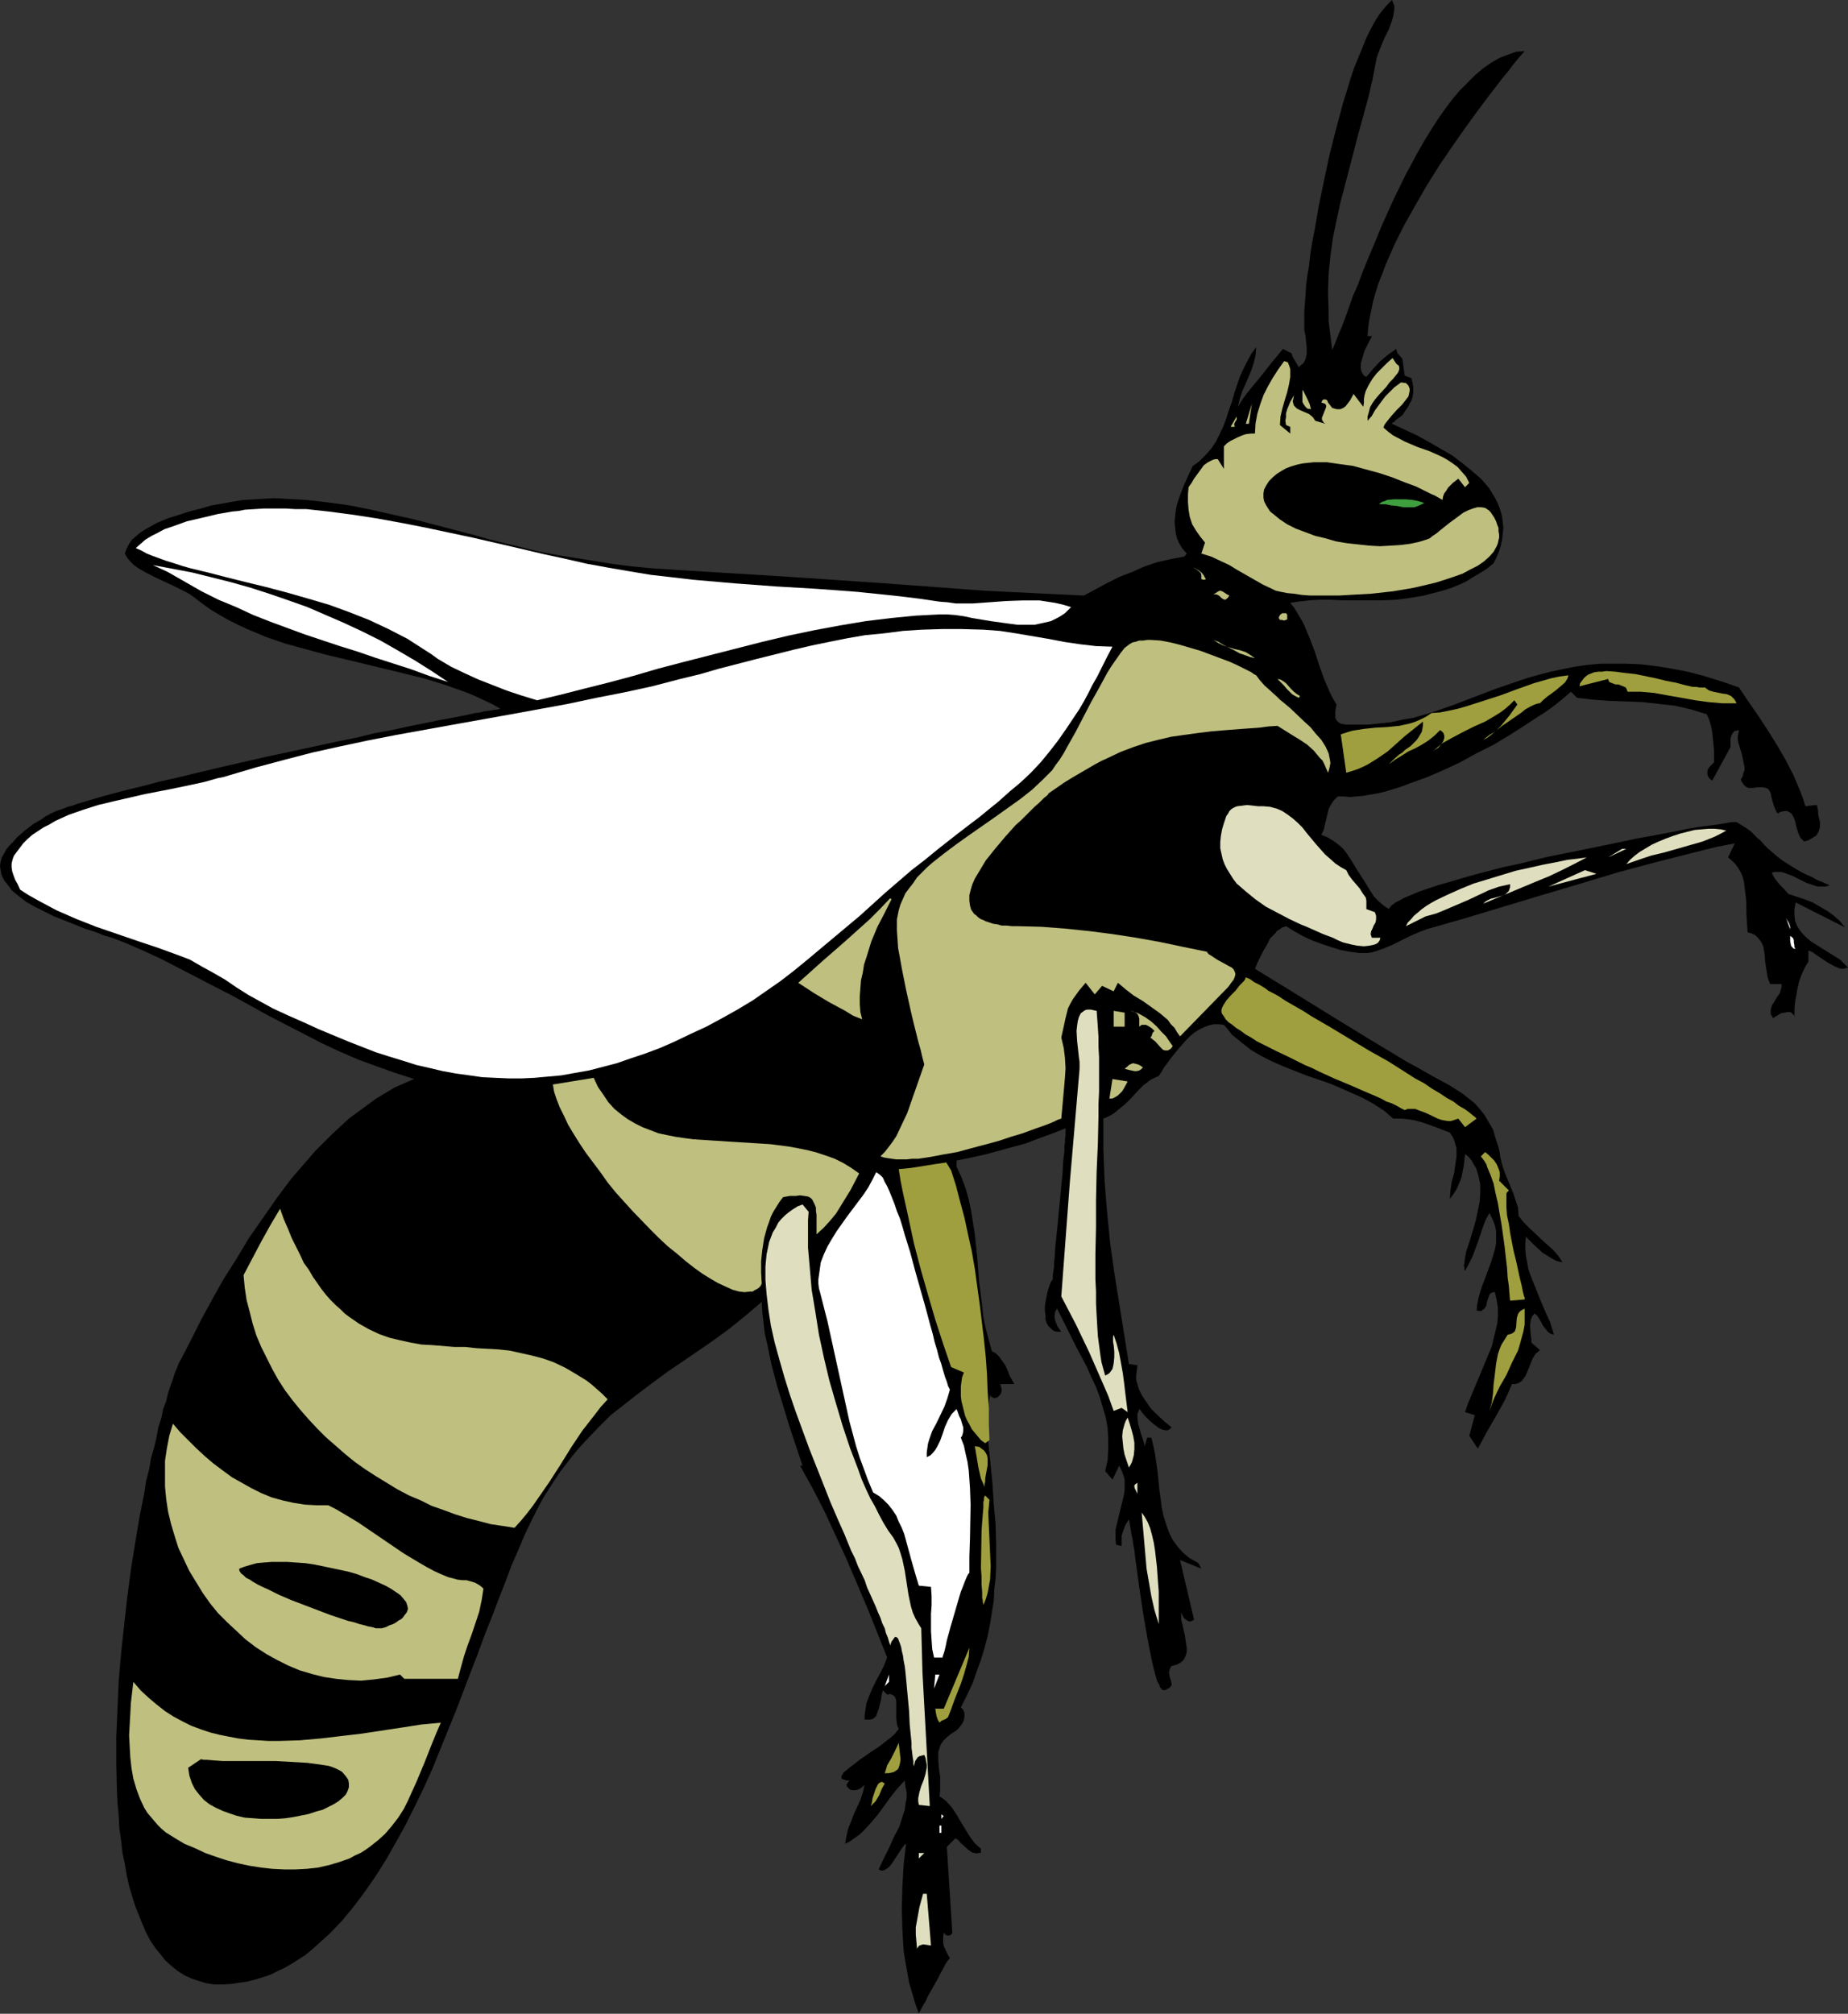<?xml version="1.0" encoding="UTF-8" standalone="no"?>
<svg
   version="1.0"
   width="129.766mm"
   height="141.376mm"
   id="svg58"
   sodipodi:docname="Flying Insect 14.wmf"
   xmlns:inkscape="http://www.inkscape.org/namespaces/inkscape"
   xmlns:sodipodi="http://sodipodi.sourceforge.net/DTD/sodipodi-0.dtd"
   xmlns="http://www.w3.org/2000/svg"
   xmlns:svg="http://www.w3.org/2000/svg">
  <rect width="100%" height="100%" fill="#333333" stroke="none"/>
  <sodipodi:namedview
     id="namedview58"
     pagecolor="#ffffff"
     bordercolor="#000000"
     borderopacity="0.25"
     inkscape:showpageshadow="2"
     inkscape:pageopacity="0.0"
     inkscape:pagecheckerboard="0"
     inkscape:deskcolor="#d1d1d1"
     inkscape:document-units="mm" />
  <defs
     id="defs1">
    <pattern
       id="WMFhbasepattern"
       patternUnits="userSpaceOnUse"
       width="6"
       height="6"
       x="0"
       y="0" />
  </defs>
  <path
     style="fill:#000000;fill-opacity:1;fill-rule:evenodd;stroke:none"
     d="m 253.873,309.581 1.293,2.747 1.131,3.07 0.808,2.908 0.646,3.07 0.485,3.07 0.485,3.07 0.646,6.301 0.485,6.301 0.808,6.301 0.323,3.07 0.646,3.07 0.808,3.07 0.808,2.908 0.646,0.323 0.485,0.323 0.808,0.808 0.808,1.131 0.808,1.131 0.646,1.454 0.485,1.293 0.646,1.131 0.646,1.131 h -3.717 l 0.162,0.646 0.162,0.646 v 0.485 l -0.162,0.646 -0.162,0.323 -0.323,0.323 -0.485,0.485 -0.808,0.162 -0.485,-0.162 -0.162,-0.162 -0.323,-0.162 v -0.323 -0.323 l -0.323,1.293 -0.323,1.616 -0.162,1.616 v 1.777 1.939 1.939 l 0.162,2.1 0.162,2.1 0.485,4.524 0.485,5.009 0.323,5.17 0.485,5.332 0.162,5.655 v 5.817 l -0.162,3.07 -0.323,2.908 -0.162,3.07 -0.485,3.07 -0.485,3.07 -0.646,3.232 -0.808,3.07 -0.97,3.232 -1.131,3.07 -1.131,3.232 -1.454,3.07 -1.616,3.232 0.323,0.323 0.323,0.323 0.323,0.808 v 0.969 l -0.162,0.969 -0.485,0.969 -0.485,0.646 -0.646,0.808 -0.646,0.485 -1.293,0.808 -1.131,0.969 -0.808,0.808 -0.646,0.969 -0.323,0.969 -0.323,0.969 v 1.131 0.969 l 0.162,2.262 0.323,2.262 v 2.424 1.293 l -0.162,1.454 0.97,0.646 0.808,0.646 1.454,1.616 1.293,1.939 1.131,1.939 2.262,3.716 1.293,1.777 0.808,0.808 0.97,0.808 v -0.162 1.293 h -0.646 l -0.485,0.162 -0.485,-0.162 h -0.485 l -0.808,-0.485 -0.808,-0.646 -0.808,-0.808 -0.808,-0.646 -0.646,-0.808 -0.808,-0.485 -2.262,2.262 1.454,22.782 -0.162,0.323 -0.323,0.323 h -0.162 l -0.485,0.162 -0.323,-0.162 h -0.323 l -0.162,-0.323 -0.323,-0.323 -0.162,0.969 v 0.808 0.969 l 0.162,0.808 0.808,1.777 0.808,1.454 -0.323,0.323 -0.485,0.646 -0.485,0.808 -0.485,0.969 -0.646,1.131 -0.646,1.293 -1.454,2.585 -1.454,2.585 -0.485,1.131 -0.646,0.969 -0.485,0.969 -0.323,0.646 -0.323,0.485 v 0.162 l -0.97,-2.747 -0.808,-2.747 -0.808,-2.747 -0.485,-2.747 -0.485,-2.747 -0.485,-2.908 -0.162,-2.747 -0.162,-2.908 -0.162,-5.655 0.162,-5.817 0.323,-5.655 0.646,-5.655 -0.485,0.323 -0.323,0.485 -0.808,1.131 -0.808,1.293 -0.97,1.454 -0.808,1.131 -0.485,0.485 -0.485,0.323 -0.485,0.323 -0.485,0.162 h -0.485 l -0.646,-0.323 1.293,-2.747 1.454,-2.908 1.293,-2.908 1.454,-2.747 0.97,-3.07 0.485,-1.454 0.162,-1.454 0.323,-1.616 v -1.454 l -0.323,-1.616 -0.162,-1.616 -1.939,2.1 -1.939,2.424 -1.616,2.262 -1.778,2.424 -1.939,2.262 -1.939,2.1 -1.131,0.969 -1.131,0.808 -1.131,0.808 -1.293,0.646 0.323,-1.939 0.485,-2.1 0.808,-1.939 0.646,-1.777 1.778,-3.878 0.646,-1.939 0.485,-2.1 -0.485,0.485 -0.646,0.485 -0.646,0.323 -0.646,0.162 h -0.808 l -0.646,-0.162 -0.485,-0.485 -0.323,-0.323 -0.162,-0.485 0.808,-1.131 h -0.808 l -0.485,-0.162 -0.485,-0.162 -0.323,-0.162 v -0.162 -0.323 -0.323 l 0.323,-0.323 0.162,-0.485 0.485,-0.323 1.131,-0.969 1.293,-0.969 1.454,-1.131 3.232,-2.262 1.778,-1.131 1.454,-1.131 1.454,-1.131 1.131,-0.969 0.485,-0.485 0.323,-0.485 0.323,-0.323 0.162,-0.323 -0.323,-0.646 -0.162,-0.646 -0.162,-1.454 v -1.616 -1.454 -1.454 l -0.162,-0.646 -0.162,-0.485 -0.323,-0.323 -0.485,-0.323 -0.485,-0.162 -0.808,0.162 -1.131,-1.131 -0.323,1.131 -0.162,1.293 -0.323,1.293 -0.323,1.293 -0.485,1.293 -0.162,0.485 -0.485,0.485 -0.485,0.323 -0.646,0.162 h -0.646 -0.808 v -1.131 l 0.162,-1.131 0.323,-2.1 0.808,-2.1 0.808,-1.939 0.97,-1.939 1.131,-2.1 0.97,-1.939 0.808,-2.1 -5.171,-12.926 -5.494,-12.926 -2.909,-6.301 -2.909,-6.301 -3.232,-6.301 -3.394,-6.14 h 0.646 l -3.555,-10.664 -1.616,-5.332 -1.616,-5.332 -1.454,-5.494 -1.131,-5.494 -0.646,-2.747 -0.323,-2.747 -0.323,-2.747 -0.162,-2.908 -4.363,3.716 -4.202,3.393 -4.202,3.07 -4.202,2.908 -4.04,2.747 -4.04,2.747 -3.717,2.747 -3.878,2.908 -3.717,2.908 -3.717,2.908 -3.394,3.393 -3.394,3.555 -1.778,1.939 -1.616,1.939 -1.616,2.1 -1.616,2.1 -1.616,2.424 -1.454,2.262 -1.616,2.585 -1.454,2.747 -1.616,3.232 -1.778,3.716 -1.616,3.878 -1.778,4.039 -1.616,4.363 -1.778,4.524 -1.778,4.686 -1.939,4.847 -1.778,4.847 -1.939,5.009 -3.878,10.179 -4.202,10.341 -2.101,5.17 -2.262,5.009 -2.424,5.009 -2.424,4.847 -2.586,4.686 -2.586,4.524 -2.747,4.363 -2.909,4.201 -2.909,3.878 -3.07,3.716 -3.07,3.232 -1.778,1.616 -1.616,1.454 -1.616,1.454 -1.778,1.454 -1.778,1.131 -1.778,1.131 -1.939,1.131 -1.778,0.808 -1.939,0.969 -1.939,0.646 -2.101,0.646 -1.939,0.485 -2.101,0.323 -2.101,0.323 -2.424,0.162 h -2.262 l -2.101,-0.323 -2.101,-0.646 -1.939,-0.646 -1.778,-0.808 -1.778,-1.131 -1.616,-1.293 -1.616,-1.454 -1.293,-1.616 -1.454,-1.777 -1.293,-1.939 -1.131,-2.1 -0.97,-2.262 -0.97,-2.424 -0.97,-2.424 -0.808,-2.585 -0.808,-2.747 -0.646,-2.908 -0.485,-2.908 -0.646,-3.07 -0.323,-3.07 -0.485,-3.232 -0.162,-3.393 -0.323,-3.393 -0.162,-3.393 -0.162,-6.948 v -7.271 l 0.323,-7.433 0.323,-7.433 0.646,-7.433 0.808,-7.433 0.808,-7.271 0.97,-7.271 1.131,-7.109 1.131,-6.786 1.293,-6.463 0.485,-3.232 0.808,-3.07 0.485,-2.908 0.808,-2.747 0.646,-2.747 0.485,-2.747 0.808,-2.424 0.485,-2.424 0.808,-2.1 0.485,-2.1 0.646,-1.939 0.646,-1.777 0.485,-1.616 0.646,-1.454 0.485,-1.293 0.646,-1.131 2.586,-5.009 2.586,-5.17 2.909,-5.332 3.07,-5.494 3.394,-5.332 3.394,-5.655 3.717,-5.332 3.717,-5.332 3.878,-5.17 4.202,-4.847 2.101,-2.424 2.262,-2.262 2.101,-2.1 2.262,-2.1 2.262,-2.1 2.424,-1.777 2.424,-1.777 2.424,-1.777 2.424,-1.454 2.424,-1.454 2.586,-1.131 2.586,-1.131 -5.01,-1.616 -5.01,-1.777 -4.848,-1.777 -4.848,-2.1 -4.848,-2.262 -4.686,-2.424 -9.373,-4.847 -9.373,-5.17 -9.373,-4.847 -4.686,-2.424 -4.686,-2.424 -4.848,-2.262 -4.848,-2.1 -1.616,-0.646 -2.101,-0.808 -2.262,-0.646 -1.131,-0.485 -1.293,-0.485 -2.586,-0.808 -2.747,-1.131 -5.333,-2.1 -2.586,-1.293 L 9.211,240.587 6.949,239.295 4.848,237.679 3.07,236.225 2.424,235.255 1.778,234.447 1.131,233.64 0.646,232.67 0.323,231.862 0.162,230.893 0,229.762 l 0.162,-1.131 0.323,-1.131 0.646,-1.131 0.646,-1.131 0.808,-0.969 0.97,-0.969 0.97,-1.131 2.262,-1.939 2.101,-1.616 1.131,-0.646 1.131,-0.646 0.808,-0.646 0.97,-0.485 0.485,-0.323 0.808,-0.323 0.646,-0.323 0.97,-0.323 0.97,-0.323 1.131,-0.485 1.293,-0.323 1.293,-0.485 2.747,-0.808 3.232,-0.969 3.555,-0.969 3.717,-0.969 4.04,-0.969 4.202,-1.131 4.363,-0.969 4.686,-1.131 4.686,-1.131 4.848,-1.131 9.858,-2.262 9.858,-2.1 9.696,-2.1 4.848,-0.969 4.525,-1.131 4.525,-0.808 4.363,-0.969 4.04,-0.808 3.878,-0.808 3.555,-0.646 3.394,-0.646 2.909,-0.646 1.293,-0.162 1.293,-0.323 1.293,-0.162 0.97,-0.162 1.131,-0.162 0.808,-0.162 -2.262,-1.293 -2.424,-1.131 -2.424,-1.131 -2.424,-0.969 -5.01,-1.777 -5.171,-1.616 -5.171,-1.293 -5.333,-1.293 -5.333,-1.293 -10.827,-2.585 -5.333,-1.454 -5.333,-1.454 -5.171,-1.777 -5.01,-2.1 -2.424,-1.131 -2.586,-1.293 -2.262,-1.293 -2.424,-1.454 -2.262,-1.616 -2.101,-1.616 -1.131,-0.808 -1.131,-0.646 -2.586,-1.293 -5.171,-2.424 -2.586,-1.293 -1.131,-0.646 -1.131,-0.646 -1.131,-0.808 -0.97,-0.969 -0.808,-0.969 -0.646,-1.131 0.485,-1.293 0.646,-1.293 0.808,-1.131 1.131,-0.969 1.131,-0.969 1.293,-0.808 1.454,-0.808 1.454,-0.808 3.07,-1.293 3.07,-0.969 1.454,-0.485 1.616,-0.485 1.293,-0.323 1.293,-0.323 2.747,-0.808 2.747,-0.485 2.747,-0.485 2.909,-0.485 2.747,-0.162 2.747,-0.162 2.909,-0.162 2.909,0.162 5.656,0.323 5.656,0.646 5.818,0.808 5.656,1.131 5.656,1.293 5.818,1.293 11.15,2.908 5.494,1.454 2.747,0.808 2.586,0.646 5.333,1.293 5.171,1.293 5.01,0.969 5.01,0.808 5.01,0.808 5.01,0.808 5.01,0.646 5.01,0.485 5.01,0.323 5.171,0.323 13.09,0.808 13.09,0.808 26.179,1.777 26.179,1.939 13.09,0.646 13.251,0.646 6.302,-3.393 3.232,-1.616 3.394,-1.293 3.232,-1.454 3.394,-1.131 3.555,-0.808 3.555,-0.646 0.646,-0.808 -1.131,-1.293 -0.808,-1.293 -0.646,-1.454 -0.323,-1.293 -0.162,-1.616 -0.162,-1.454 0.162,-1.454 0.162,-1.616 0.323,-1.616 0.485,-1.454 1.131,-3.07 1.293,-2.908 1.293,-2.747 0.97,-0.646 0.808,-0.646 1.616,-1.616 1.454,-1.616 1.293,-1.939 0.97,-1.939 0.97,-2.1 0.808,-2.1 0.646,-2.1 0.808,-2.262 0.646,-2.262 1.454,-4.363 0.97,-2.1 0.97,-1.939 1.131,-2.1 1.293,-1.777 -0.162,2.1 -0.485,2.1 -0.646,1.939 -0.808,1.939 -1.616,3.716 -0.646,1.939 -0.485,2.1 1.293,-2.1 1.454,-1.939 3.07,-3.716 3.07,-3.878 3.07,-3.716 2.262,1.131 0.323,0.969 1.616,2.747 0.485,-0.485 0.646,-0.485 0.323,-0.485 0.323,-0.646 0.162,-0.646 0.162,-0.808 v -1.616 l -0.323,-3.232 -0.323,-1.454 v -0.808 -0.646 -1.616 -1.777 l 0.162,-2.1 0.162,-2.262 0.162,-2.585 0.323,-2.585 0.485,-2.908 0.323,-2.908 0.485,-3.07 0.646,-3.232 1.131,-6.625 1.454,-6.948 1.454,-6.786 1.778,-6.948 1.778,-6.625 0.97,-3.07 0.97,-3.232 0.97,-2.908 1.131,-2.747 1.131,-2.747 0.97,-2.424 1.131,-2.262 1.131,-2.1 1.131,-1.777 1.131,-1.454 1.131,-1.293 L 369.417,0 l 0.323,0.808 0.323,0.808 v 0.808 l -0.162,0.969 -0.162,0.969 -0.323,1.131 -0.808,2.262 -1.131,2.262 -0.97,2.262 -0.808,2.1 -0.323,0.969 -0.162,0.808 -0.97,5.009 -1.131,4.847 -2.586,9.371 -2.424,9.371 -2.424,9.21 -0.97,4.524 -0.97,4.686 -0.646,4.686 -0.485,4.847 -0.162,4.847 0.162,5.009 v 2.585 l 0.323,2.585 0.323,2.585 0.323,2.585 0.808,-1.939 0.808,-2.1 0.97,-2.262 0.97,-2.585 0.97,-2.747 0.97,-2.747 1.293,-2.908 1.131,-3.07 1.293,-3.232 1.293,-3.07 2.747,-6.625 2.909,-6.463 3.232,-6.625 3.394,-6.301 1.778,-3.07 1.778,-2.908 1.778,-2.747 1.939,-2.747 1.939,-2.585 1.939,-2.262 2.101,-2.1 1.939,-1.939 2.101,-1.777 2.101,-1.454 2.262,-1.293 2.101,-0.808 2.262,-0.808 2.262,-0.162 -1.454,1.616 -1.454,1.777 -1.454,1.939 -1.616,1.939 -3.232,4.201 -3.394,4.524 -3.394,4.686 -3.394,4.847 -3.394,5.009 -3.232,5.17 -3.07,5.332 -2.909,5.17 -2.586,5.17 -1.131,2.585 -1.131,2.585 -0.97,2.585 -0.97,2.424 -0.808,2.585 -0.646,2.262 -0.485,2.424 -0.485,2.262 -0.323,2.262 -0.162,2.262 h 1.131 l -0.162,0.485 -0.323,0.485 -0.646,1.293 -0.808,1.616 -0.485,1.616 -0.485,1.777 v 0.808 0.646 l 0.162,0.646 0.323,0.646 0.323,0.485 0.646,0.323 1.778,-2.1 1.778,-1.939 2.101,-1.777 2.262,-1.616 0.323,1.131 1.293,1.454 0.646,4.524 1.778,0.646 v 0 l 0.323,1.293 0.162,1.293 v 1.131 l -0.162,1.131 -0.323,1.131 -0.485,0.808 -0.485,0.969 -0.485,0.646 -0.97,1.454 -1.293,0.969 -0.485,0.323 -0.323,0.485 -0.485,0.162 -0.162,0.323 6.626,3.07 3.232,1.777 3.07,1.777 3.07,1.777 2.747,2.1 2.586,2.1 2.424,2.1 0.97,1.131 0.97,1.131 0.808,1.293 0.808,1.293 0.646,1.293 0.485,1.131 0.485,1.454 0.323,1.293 0.162,1.454 0.162,1.454 -0.162,1.454 -0.162,1.616 -0.323,1.454 -0.485,1.616 -0.646,1.616 -0.808,1.616 -1.778,1.454 -1.778,1.131 -1.939,1.131 -1.778,1.131 -1.778,0.808 -1.939,0.808 -1.939,0.646 -1.778,0.485 -3.717,0.969 -3.717,0.646 -3.717,0.485 -3.717,0.162 h -3.555 -3.394 -3.394 l -3.232,-0.162 h -3.07 l -2.747,0.162 -2.747,0.323 -2.262,0.323 1.131,1.454 0.97,1.616 0.97,1.616 0.808,1.616 1.454,3.555 1.293,3.393 1.131,3.555 1.293,3.555 1.454,3.393 0.808,1.616 0.97,1.616 -0.323,1.777 v 0.969 0.808 l 0.323,0.646 0.485,0.485 0.808,0.485 h 0.485 l 0.485,0.162 h 3.232 3.07 l 3.07,-0.323 2.909,-0.323 2.909,-0.646 2.909,-0.485 2.747,-0.808 2.747,-0.808 5.494,-1.939 5.494,-2.1 5.494,-2.1 5.656,-1.939 2.909,-0.969 2.909,-0.808 3.07,-0.808 3.07,-0.646 3.232,-0.646 3.394,-0.485 3.394,-0.323 h 3.394 3.717 l 3.717,0.162 4.04,0.485 4.04,0.646 4.202,0.808 4.363,1.131 4.686,1.454 4.686,1.616 2.586,3.878 2.586,3.716 2.424,3.716 2.424,3.878 2.262,3.878 2.101,4.039 1.778,4.201 0.808,2.1 0.646,2.1 3.07,-0.323 0.323,1.616 v 0.808 l 0.162,0.808 0.323,1.293 v 1.293 l -0.162,0.646 -0.162,0.485 -0.323,0.646 -0.323,0.485 -0.485,0.323 -0.808,0.485 -0.808,0.485 -1.131,0.323 -0.485,-0.485 -0.485,-0.485 -0.323,-0.646 -0.323,-0.808 -0.485,-1.616 -0.323,-1.454 -0.323,-0.808 -0.323,-0.646 -0.323,-0.485 -0.485,-0.323 -0.646,-0.323 h -0.646 l -0.97,0.162 -0.97,0.485 -0.485,-0.969 -0.323,-0.808 -0.485,-1.454 -0.162,-0.646 -0.162,-0.646 -0.162,-0.969 -0.323,-0.485 -0.162,-0.323 -0.323,-0.323 -0.485,-0.162 -0.646,-0.162 h -0.646 -0.97 l -1.131,0.162 h -0.485 -0.646 l -0.485,-0.162 -0.485,-0.323 -0.323,-0.323 -0.323,-0.485 -0.323,-0.485 -0.162,-0.485 0.485,-0.808 0.162,-0.808 0.323,-0.808 v -0.808 l -0.323,-1.616 -0.323,-1.616 -0.485,-1.616 -0.485,-1.616 -0.162,-0.808 v -0.969 l 0.162,-0.808 0.162,-0.808 -0.808,0.162 -0.485,0.162 -0.485,0.646 -0.323,0.646 -0.162,0.808 v 0.646 0.808 0.646 l -4.848,8.887 -0.646,-0.485 -0.485,-0.646 -0.162,-0.646 v -0.646 l 0.162,-0.646 0.485,-0.646 0.485,-0.485 0.646,-0.646 v -3.232 l -0.323,-3.232 -0.162,-1.616 -0.323,-1.616 -0.485,-1.616 -0.646,-1.454 -2.101,-0.646 -2.101,-0.646 -2.101,-0.485 -2.101,-0.485 -4.363,-0.485 -4.363,-0.485 -4.363,-0.162 -4.363,-0.162 -4.363,-0.323 -4.202,-0.485 -1.616,-1.616 -1.131,0.969 -1.293,1.131 -1.454,1.131 -1.454,1.131 -1.616,1.131 -1.778,1.131 -3.717,2.424 -4.04,2.585 -4.04,2.424 -4.525,2.262 -4.363,2.424 -4.525,2.1 -4.525,1.939 -4.525,1.616 -2.101,0.808 -2.101,0.646 -2.101,0.646 -2.101,0.485 -1.939,0.323 -1.778,0.323 -1.939,0.162 -1.616,0.162 -1.616,-0.162 h -1.616 l -0.485,0.485 -0.485,0.485 -0.808,1.131 -0.646,1.293 -0.323,1.293 -0.323,1.454 -0.323,1.293 -0.323,1.454 -0.646,1.293 1.616,0.646 1.616,0.969 1.293,0.969 1.293,1.131 0.97,1.293 0.97,1.454 1.778,2.908 1.778,2.747 1.778,2.908 0.97,1.454 1.131,1.131 1.293,1.131 1.454,0.969 0.162,-0.323 0.323,-0.323 0.162,-0.323 0.485,-0.323 0.646,-0.485 0.646,-0.323 0.646,-0.323 0.808,-0.485 1.939,-0.808 2.262,-0.969 2.424,-0.808 2.909,-0.969 2.909,-0.808 3.232,-0.969 3.394,-0.969 3.717,-0.969 3.717,-0.969 3.878,-0.808 7.918,-1.939 8.08,-1.616 7.918,-1.616 3.878,-0.808 3.717,-0.808 3.717,-0.646 3.394,-0.646 3.394,-0.646 3.07,-0.646 2.909,-0.485 2.586,-0.323 2.424,-0.323 1.939,-0.323 1.778,-0.323 h 0.646 0.646 l 1.293,0.808 1.293,0.808 1.131,0.808 1.778,1.777 0.97,0.808 0.808,0.969 0.97,0.969 1.131,0.969 1.293,1.131 1.454,1.131 1.778,1.131 2.101,1.293 1.131,0.646 1.293,0.646 1.454,0.646 1.454,0.808 1.616,0.646 1.778,0.808 -1.131,0.323 h -1.131 -0.97 l -0.97,-0.323 -1.939,-0.646 -1.939,-0.969 -1.939,-0.969 -1.778,-0.646 -0.97,-0.323 h -0.808 -0.97 l -0.808,0.162 0.323,0.808 0.485,0.808 1.131,1.454 1.293,1.293 1.131,1.293 4.363,1.454 2.101,0.808 1.939,1.131 1.939,1.131 1.778,1.293 1.616,1.454 1.293,1.616 -13.09,-6.625 -0.162,0.969 -0.162,0.808 v 1.616 l 0.162,1.454 0.485,1.293 0.808,1.293 0.808,0.969 0.97,0.969 1.131,0.969 2.586,1.616 1.293,0.808 1.293,0.808 2.586,1.616 0.97,0.969 1.131,1.131 -0.646,0.162 -0.485,0.162 h -0.646 l -0.646,-0.162 -1.454,-0.646 -1.454,-0.808 -2.909,-1.939 -1.131,-0.808 -0.646,-0.323 -0.485,-0.162 v 2.908 l -0.97,1.616 -0.808,1.777 -0.646,1.777 -0.485,1.939 -0.323,1.939 -0.323,1.777 -0.162,1.939 v 1.777 l -0.162,-0.323 -0.323,-0.323 -0.323,-0.323 -0.323,-0.162 h -0.646 l -0.808,0.162 -0.97,0.162 -0.808,0.485 -0.808,0.485 -0.485,0.323 -0.323,-0.485 -0.323,-0.646 v -0.646 -0.485 l 0.323,-1.131 0.646,-0.969 0.646,-1.131 0.808,-1.131 0.323,-1.131 0.162,-0.646 v -0.646 h -3.07 l -0.323,-0.808 -0.323,-0.969 -0.323,-1.939 -0.323,-2.1 -0.162,-2.1 -0.323,-1.939 -0.323,-0.808 -0.485,-0.808 -0.646,-0.808 -0.646,-0.646 -0.97,-0.485 -1.131,-0.323 -0.162,-2.585 -0.162,-2.747 v -2.747 l -0.323,-2.747 -0.162,-1.293 -0.162,-1.293 -0.323,-1.293 -0.485,-1.131 -0.646,-1.131 -0.808,-1.131 -0.97,-0.969 -0.97,-0.808 1.778,-3.716 -5.01,0.969 -5.171,1.293 -10.181,2.585 -10.342,2.747 -10.181,3.07 -10.342,3.07 -10.181,3.07 -10.181,3.07 -10.181,2.908 -2.101,0.808 -2.262,0.969 -2.262,1.131 -2.262,1.131 -2.262,0.969 -2.262,0.808 -1.131,0.323 -1.131,0.162 h -1.131 -1.131 l -2.424,-0.323 -2.586,-0.485 -2.586,-0.808 -2.424,-0.808 -2.586,-0.969 -2.424,-1.131 -2.262,-1.293 -2.101,-1.293 -0.97,0.323 -0.646,0.485 -0.808,0.485 -0.485,0.646 -1.293,1.293 -0.808,1.616 -0.97,1.616 -1.616,3.232 -0.646,1.616 10.019,6.14 10.181,6.301 10.019,6.14 10.181,6.14 2.424,1.293 2.262,1.293 2.262,1.293 2.101,1.131 2.101,1.131 1.778,1.131 1.778,1.131 1.616,1.293 1.616,1.293 1.293,1.454 1.293,1.616 1.131,1.939 1.131,1.939 0.646,2.262 0.808,2.424 0.323,1.454 0.162,1.293 0.485,1.939 0.646,1.939 1.454,3.555 0.808,1.939 0.646,1.939 0.646,1.939 0.162,2.262 1.293,1.616 1.454,1.454 3.232,3.07 3.07,2.747 1.454,1.616 1.131,1.777 -1.454,-0.323 -1.293,-0.646 -1.293,-0.808 -1.293,-0.808 -2.262,-2.1 -2.101,-2.1 -0.162,1.777 v 1.616 l 0.162,1.777 0.323,1.616 0.323,1.777 0.485,1.454 1.293,3.232 1.293,3.232 1.293,3.07 1.454,3.232 0.97,3.232 -0.485,-0.162 -0.485,-0.162 -0.646,-0.485 -0.646,-0.808 -0.646,-0.808 -0.485,-0.969 -0.485,-0.808 -0.646,-0.969 -0.646,-0.485 -0.646,0.808 -0.323,0.969 -0.162,0.969 v 0.969 l 0.162,2.1 0.162,0.969 v 0.969 l 2.262,1.939 -0.485,0.485 -0.646,0.485 -0.808,1.293 -0.646,1.616 -0.323,0.808 -0.323,0.808 -0.646,1.454 -0.485,0.646 -0.485,0.646 -0.485,0.323 -0.646,0.323 -0.646,0.162 h -0.808 l -0.97,2.262 -0.97,2.1 -2.424,4.363 -1.131,1.939 -1.293,2.262 -1.131,2.1 -1.131,2.1 -2.262,-3.393 1.454,-5.494 -2.586,-0.808 0.646,-1.939 0.808,-1.939 1.616,-3.878 0.808,-1.939 0.808,-1.939 1.616,-3.878 0.808,-1.939 0.485,-2.1 0.485,-1.939 0.485,-2.1 0.162,-1.939 v -2.1 l -0.323,-2.1 -0.485,-2.1 h -0.485 l -0.323,0.162 -0.323,0.162 -0.323,0.323 -0.323,0.969 -0.323,0.969 -0.162,0.969 -0.323,0.485 -0.162,0.323 -0.485,0.323 -0.323,0.323 h -0.646 l -0.646,-0.162 0.162,-1.616 0.323,-1.616 0.485,-1.777 0.485,-1.454 1.293,-3.393 1.131,-3.07 0.485,-1.616 0.485,-1.616 0.323,-1.616 v -1.616 -1.616 l -0.323,-1.616 -0.646,-1.616 -0.808,-1.616 -0.97,1.777 -0.808,2.1 -1.293,3.878 -1.454,3.878 -0.97,1.939 -0.97,1.777 -0.162,-0.323 v -0.485 l -0.162,-0.646 0.162,-0.646 0.162,-1.454 0.323,-1.616 0.646,-1.939 0.323,-0.969 0.323,-1.131 0.646,-2.1 0.646,-2.262 0.485,-2.424 0.485,-2.262 0.162,-2.424 v -2.262 l -0.485,-2.262 -0.323,-1.131 -0.323,-0.969 -0.646,-0.969 -0.485,-0.969 -0.808,-0.969 -0.97,-0.808 -0.323,3.07 -0.323,1.616 -0.323,1.616 -0.646,1.616 -0.646,1.454 -0.808,1.293 -0.97,1.293 0.162,-2.262 0.323,-2.262 0.646,-2.262 0.323,-2.262 0.323,-2.262 v -1.131 -0.969 l -0.323,-1.131 -0.323,-1.131 -0.485,-0.969 -0.646,-0.969 -3.717,-1.454 -3.717,-1.293 -1.778,-0.485 -1.939,-0.323 -1.778,-0.162 h -2.101 l -2.424,-2.1 -2.747,-1.777 -2.909,-1.616 -2.909,-1.293 -2.909,-1.293 -3.07,-1.293 -6.141,-2.1 -6.141,-2.424 -2.909,-1.293 -2.909,-1.454 -2.747,-1.616 -2.424,-1.939 -2.586,-2.1 -0.97,-1.293 -1.131,-1.293 -1.454,-0.162 h -1.293 l -1.293,0.323 -1.293,0.485 -1.293,0.646 -1.293,0.808 -1.131,0.969 -1.131,1.131 -2.101,2.424 -1.939,2.424 -1.778,2.424 -0.646,1.131 -0.646,0.969 -1.131,0.485 -0.97,0.485 -1.939,1.454 -1.616,1.616 -1.616,1.777 -1.616,1.616 -1.778,1.454 -0.97,0.808 -0.97,0.646 -0.97,0.485 -1.131,0.485 v 4.039 4.201 l 0.162,4.201 0.162,4.039 0.646,8.079 0.808,8.24 1.131,8.079 1.293,8.079 1.293,8.079 1.293,8.079 2.262,0.323 -0.162,1.293 -0.162,1.293 v 1.293 l 0.323,1.131 0.323,1.131 0.485,1.131 0.646,1.131 0.646,0.969 1.454,2.1 1.778,1.777 1.939,1.777 1.778,1.454 -0.485,0.485 -0.646,0.323 h -0.485 l -0.646,-0.162 -0.485,-0.162 -0.646,-0.323 -1.293,-0.969 -1.131,-0.969 -1.131,-1.131 -0.97,-1.131 -0.323,-0.485 -0.323,-0.323 -0.485,1.293 v 1.293 l 0.162,1.131 0.323,1.293 0.162,0.485 0.162,0.646 0.808,2.424 0.323,1.293 0.646,-2.262 h 1.131 l 0.485,2.1 0.485,2.262 0.646,4.524 0.485,4.847 0.646,4.847 0.485,2.262 0.646,2.1 0.808,2.262 0.97,1.939 1.293,1.777 1.454,1.616 0.97,0.808 0.808,0.646 1.131,0.646 1.131,0.646 0.808,1.454 -5.656,-2.262 3.717,15.835 -0.646,0.323 -0.485,0.162 -0.485,-0.162 -0.485,-0.323 -0.485,-0.323 -0.323,-0.485 -0.485,-1.131 v 0.969 0.969 l 0.485,2.1 0.485,2.1 0.162,1.131 0.162,1.131 0.162,0.969 v 0.969 l -0.162,0.808 -0.323,0.808 -0.485,0.808 -0.808,0.646 -0.97,0.485 -1.293,0.323 -0.323,0.485 -0.162,0.485 -0.162,0.485 v 0.485 l 0.162,0.969 0.323,0.969 0.162,0.808 v 0.485 l -0.323,0.323 -0.162,0.323 -0.485,0.162 -0.485,0.323 -0.808,0.162 -0.323,-0.323 -0.485,-0.485 -0.162,-0.646 -0.485,-0.808 -0.323,-0.969 -0.323,-1.131 -0.323,-1.293 -0.323,-1.293 -0.323,-1.454 -0.323,-1.616 -0.646,-3.393 -0.646,-3.555 -0.646,-3.878 -1.131,-7.594 -0.485,-3.716 -0.485,-3.393 -0.162,-1.616 -0.323,-1.616 -0.162,-1.293 -0.323,-1.454 -0.162,-1.131 -0.162,-0.969 -0.162,-0.969 -0.162,-0.808 -0.485,0.808 -0.485,0.808 -0.323,0.808 -0.323,0.969 -0.323,0.969 v 0.969 0.969 0.808 l -1.454,-0.323 -0.162,-1.293 v -1.293 -1.454 l 0.323,-1.293 0.646,-2.747 0.646,-2.585 0.646,-2.747 0.162,-1.293 v -1.293 -1.293 l -0.323,-1.131 -0.485,-1.293 -0.646,-1.293 -1.778,3.716 -1.939,-2.262 0.646,-2.908 0.162,-2.908 v -2.747 l -0.162,-2.908 -0.485,-2.747 -0.808,-2.747 -0.808,-2.747 -0.97,-2.585 -1.293,-2.747 -1.131,-2.585 -2.747,-5.17 -2.586,-5.17 -2.586,-5.17 -0.485,0.808 -0.162,0.808 v 0.808 l 0.162,0.808 0.323,0.808 0.323,0.808 0.97,1.293 h -0.646 -0.485 l -0.808,-0.162 -0.808,-0.646 -0.646,-0.646 -0.485,-0.808 -0.323,-0.969 v -1.131 l -0.162,-1.131 v -1.293 l 0.162,-1.131 0.485,-2.424 0.323,-1.131 0.323,-0.969 0.323,-0.808 0.485,-0.646 v -0.646 -0.646 l 0.162,-0.969 0.162,-0.969 v -1.131 l 0.162,-1.293 0.162,-2.747 0.323,-3.07 0.323,-3.232 0.646,-6.786 0.323,-3.393 0.323,-3.232 0.162,-3.07 0.323,-2.747 v -1.131 l 0.162,-1.293 v -0.969 l 0.162,-0.808 v -0.646 -1.293 l -3.717,1.454 -3.555,1.293 -3.394,1.293 -3.555,0.969 -3.555,0.969 -3.555,0.969 -3.717,0.808 -3.878,0.808 z"
     id="path1" />
  <path
     style="fill:#9f9f3f;fill-opacity:1;fill-rule:evenodd;stroke:none"
     d="m 251.126,308.45 -3.232,0.485 -3.07,0.485 -3.07,0.485 -3.232,0.323 0.485,3.07 0.646,3.232 1.454,6.625 1.454,6.786 1.778,6.786 1.939,6.786 1.939,6.625 2.101,6.463 2.101,6.14 3.394,1.454 v 0 l -0.485,1.293 -0.162,1.131 -0.162,1.293 v 1.293 1.293 l 0.162,1.293 0.323,1.293 0.323,1.293 0.323,1.293 0.485,1.131 0.646,1.131 0.646,1.293 0.808,0.969 0.808,0.969 0.808,0.969 1.131,0.808 1.131,-0.808 -0.162,-4.201 v -4.201 l -0.323,-4.524 -0.162,-4.524 -0.323,-4.524 -0.485,-4.686 -1.131,-9.371 -0.646,-4.686 -0.646,-4.686 -0.808,-4.686 -0.97,-4.363 -0.97,-4.524 -1.131,-4.201 -1.131,-4.363 -1.293,-4.039 z"
     id="path2" />
  <path
     style="fill:#bfbf7f;fill-opacity:1;fill-rule:evenodd;stroke:none"
     d="m 371.841,101.47 -1.778,1.293 -1.293,1.293 -1.131,1.131 -0.97,1.293 -1.778,2.424 -0.808,1.454 -1.131,1.293 v -1.131 l 0.323,-1.131 0.323,-1.293 0.646,-1.131 0.808,-1.131 0.97,-1.131 1.939,-2.1 0.808,-1.131 0.97,-0.969 0.646,-0.808 0.646,-0.808 0.323,-0.808 v -0.646 l -0.162,-0.485 -0.323,-0.162 -0.323,-0.323 -0.97,-1.454 -1.454,1.293 -1.454,1.454 -1.293,1.293 -1.131,1.454 -0.97,1.616 -0.808,1.616 -0.323,1.131 -0.162,0.969 v 0.969 l -0.162,1.131 -2.586,-3.393 -0.97,1.777 -1.131,1.454 -0.646,0.485 -0.808,0.323 h -0.97 l -0.485,-0.162 -0.646,-0.162 -1.131,-1.454 -0.162,-0.485 -0.162,-0.162 -0.323,-0.162 h -0.323 -0.162 l -0.323,0.162 -0.162,0.323 -0.162,0.323 0.485,0.162 0.485,0.162 0.162,0.162 0.162,0.323 v 0.323 l -0.162,0.485 -0.323,0.808 -0.323,0.808 -0.323,0.808 v 0.485 l 0.162,0.323 0.323,0.485 0.485,0.323 -2.747,-0.808 -0.323,-0.485 -0.323,-0.485 -0.97,-0.808 -1.131,-0.485 -1.131,-0.485 -0.97,-0.485 -0.485,-0.485 -0.323,-0.323 -0.162,-0.485 -0.162,-0.646 0.162,-0.646 0.162,-0.969 -0.97,1.777 -0.808,1.939 -0.323,1.131 v 0.969 l -0.162,0.969 0.162,1.131 1.131,0.485 v 1.777 l -2.747,-2.262 0.162,-2.262 0.485,-2.1 0.646,-2.262 0.646,-2.1 0.485,-2.1 0.323,-1.939 v -0.969 -1.131 l -0.323,-0.969 -0.323,-0.808 -0.97,-0.323 -1.616,2.262 -1.454,2.262 -1.293,2.262 -1.131,2.262 -0.808,2.262 -0.808,2.585 -0.485,2.585 -0.162,2.747 h -1.131 l -1.293,0.162 -0.97,0.323 -1.131,0.485 -0.97,0.485 -0.97,0.485 -0.97,0.646 -0.808,0.808 v 5.978 l -1.616,-2.585 h -0.646 l -0.646,0.162 -0.646,0.323 -0.646,0.323 -1.131,0.808 -0.808,1.131 -1.778,2.424 -0.646,1.131 -0.808,1.131 -0.162,1.939 v 2.1 l 0.162,1.939 0.323,1.939 0.646,1.939 0.97,1.616 1.131,1.616 1.293,1.616 -0.97,2.908 2.586,0.808 2.424,1.131 2.424,1.131 2.101,1.293 4.525,2.585 2.262,1.293 2.424,1.131 0.97,0.485 1.454,0.323 1.616,0.323 1.778,0.162 2.101,0.323 2.262,0.162 h 2.424 5.171 l 2.747,-0.162 5.818,-0.323 5.818,-0.646 2.909,-0.485 2.747,-0.485 2.747,-0.646 2.747,-0.646 2.586,-0.808 2.424,-0.808 2.262,-0.808 2.101,-1.131 1.939,-0.969 1.616,-1.131 1.454,-1.293 1.131,-1.293 0.808,-1.454 0.323,-0.808 0.162,-0.808 0.162,-0.646 v -0.808 l -0.162,-0.969 v -0.808 l -0.323,-0.808 -0.323,-0.969 -0.485,-0.969 -0.646,-0.969 -0.323,-0.485 -0.485,-0.485 -0.485,-0.323 -0.485,-0.323 -0.97,-0.162 h -1.131 l -1.131,0.323 -1.293,0.485 -1.293,0.646 -1.293,0.969 -2.424,1.777 -2.424,1.939 -0.97,0.808 -0.97,0.646 -0.808,0.646 -0.808,0.323 -2.101,0.646 -2.262,0.485 -2.586,0.323 -2.586,0.162 -2.909,0.162 -2.747,-0.162 -3.07,-0.323 -2.909,-0.323 -2.909,-0.485 -2.747,-0.808 -2.747,-0.646 -2.586,-0.969 -2.586,-0.969 -2.262,-1.131 -1.939,-1.293 -1.778,-1.454 -0.808,-0.646 -0.646,-0.969 -0.485,-0.808 -0.485,-0.969 -0.162,-0.969 v -1.131 l 0.162,-0.969 0.485,-0.969 0.808,-1.293 0.97,-0.969 1.131,-0.969 1.293,-0.808 1.131,-0.646 1.293,-0.485 1.616,-0.485 1.454,-0.323 1.454,-0.162 1.616,-0.162 h 1.778 1.616 l 3.394,0.485 3.555,0.485 3.555,0.969 3.555,0.969 3.394,1.131 3.232,1.293 3.07,1.131 2.586,1.293 1.293,0.646 1.131,0.485 1.131,0.646 0.808,0.485 0.162,-0.969 0.323,-0.808 0.485,-0.646 0.485,-0.808 1.293,-1.293 1.454,-1.131 1.778,2.262 1.131,-1.131 -0.808,-1.616 -1.131,-1.293 -1.131,-1.293 -1.293,-0.969 -1.454,-0.969 -1.454,-0.808 -3.232,-1.454 -3.232,-1.131 -3.394,-1.454 -3.07,-1.616 -1.293,-0.969 -1.293,-1.131 0.323,-0.808 0.485,-0.646 1.293,-1.616 1.454,-1.616 1.454,-1.454 1.131,-1.454 0.485,-0.646 0.162,-0.646 0.162,-0.808 v -0.646 l -0.323,-0.808 -0.646,-0.646 z"
     id="path3" />
  <path
     style="fill:#bfbf7f;fill-opacity:1;fill-rule:evenodd;stroke:none"
     d="m 347.924,108.579 -0.97,-0.162 -0.485,-0.485 -0.485,-0.646 -0.323,-0.646 v -0.808 -0.808 -0.808 -0.808 l 0.323,0.485 0.323,0.646 0.646,1.293 0.646,1.454 z"
     id="path4" />
  <path
     style="fill:#bfbf7f;fill-opacity:1;fill-rule:evenodd;stroke:none"
     d="m 330.633,112.457 1.616,-5.332 -0.808,5.332 z"
     id="path5" />
  <path
     style="fill:#bfbf7f;fill-opacity:1;fill-rule:evenodd;stroke:none"
     d="m 327.724,113.265 h -1.131 l 1.616,-2.747 v 0.323 0.485 l -0.323,0.485 -0.323,0.646 v 0.323 z"
     id="path6" />
  <path
     style="fill:#3f9f3f;fill-opacity:1;fill-rule:evenodd;stroke:none"
     d="m 377.982,133.462 -0.646,0.323 -0.646,0.323 -1.293,0.485 h -1.454 -1.616 l -1.454,-0.323 -1.616,-0.162 -1.616,-0.323 h -1.616 l 0.323,-0.323 0.485,-0.323 0.646,-0.162 0.646,-0.323 1.616,-0.162 h 1.616 1.778 l 1.778,0.162 1.616,0.323 z"
     id="path7" />
  <path
     style="fill:#ffffff;fill-opacity:1;fill-rule:evenodd;stroke:none"
     d="m 284.254,161.092 -0.808,0.808 -0.808,0.808 -0.97,0.646 -0.808,0.485 -0.97,0.485 -0.97,0.485 -2.101,0.485 -2.262,0.485 h -2.262 -2.262 l -2.424,-0.323 -4.686,-0.646 -4.848,-0.808 -2.262,-0.485 -2.262,-0.323 -2.101,-0.162 h -2.101 l -3.232,0.162 -3.07,0.162 -6.626,0.646 -6.626,0.808 -6.787,1.131 -6.949,1.293 -6.949,1.454 -6.787,1.616 -6.949,1.777 -13.898,3.555 -6.787,1.777 -6.626,1.939 -6.626,1.777 -6.464,1.616 -6.302,1.616 -6.141,1.454 -4.202,-1.293 -3.878,-1.293 -3.717,-1.454 -3.717,-1.454 -3.555,-1.616 -3.717,-1.777 -3.555,-2.1 -1.778,-1.293 -1.778,-1.131 -2.262,-1.454 -2.262,-1.454 -5.01,-2.585 -5.171,-2.424 -5.333,-2.1 -5.333,-1.939 -5.494,-1.616 -5.656,-1.616 -5.494,-1.454 -5.333,-1.293 -5.171,-1.293 -5.01,-1.293 -4.686,-1.131 -2.262,-0.646 -1.939,-0.646 -2.101,-0.646 -1.778,-0.646 -1.778,-0.646 -1.616,-0.646 -1.454,-0.808 -1.454,-0.646 1.293,-1.131 1.293,-1.131 1.616,-0.969 1.616,-0.808 1.778,-0.969 1.939,-0.646 4.04,-1.454 4.202,-0.969 4.04,-0.969 1.939,-0.323 1.778,-0.323 1.778,-0.162 1.616,-0.323 2.586,-0.162 2.586,-0.162 h 2.747 2.747 l 2.747,0.162 h 2.909 l 5.979,0.646 6.141,0.808 6.302,0.969 6.302,1.131 6.626,1.293 12.928,2.747 6.302,1.454 6.302,1.454 6.141,1.454 5.979,1.293 5.656,1.293 2.747,0.485 2.586,0.485 5.656,0.969 5.818,0.969 5.656,0.646 5.494,0.646 11.15,0.969 10.827,0.808 10.989,0.646 10.827,0.808 10.827,1.131 5.333,0.646 5.494,0.808 2.101,0.162 2.262,0.323 h 4.363 l 4.525,-0.323 4.363,-0.323 4.525,-0.162 h 2.101 2.262 l 2.101,0.323 2.101,0.323 2.101,0.485 z"
     id="path8" />
  <path
     style="fill:#3f9f3f;fill-opacity:1;fill-rule:evenodd;stroke:none"
     d="m 373.942,137.825 h 2.262 z"
     id="path9" />
  <path
     style="fill:#ffffff;fill-opacity:1;fill-rule:evenodd;stroke:none"
     d="m 118.937,180.966 -5.01,-1.616 -4.848,-1.777 -9.534,-3.07 -4.686,-1.616 -4.686,-1.454 -9.211,-3.07 -9.211,-3.393 -4.525,-1.777 -4.525,-2.1 -4.686,-1.939 -4.525,-2.262 -4.525,-2.585 -4.525,-2.585 -3.878,-1.777 5.171,0.969 5.171,0.969 5.171,1.293 5.171,1.293 5.171,1.454 5.01,1.616 5.171,1.777 5.01,1.777 4.848,2.1 4.848,2.1 4.848,2.262 4.848,2.424 4.525,2.585 4.686,2.747 4.363,2.747 z"
     id="path10" />
  <path
     style="fill:#bfbf7f;fill-opacity:1;fill-rule:evenodd;stroke:none"
     d="m 318.836,153.659 v -0.646 -0.485 l -0.162,-0.485 -0.323,-0.323 -0.808,-0.646 -0.97,-0.485 0.808,0.323 0.808,0.485 0.808,0.646 0.485,0.646 0.323,0.646 0.162,0.162 v 0.162 l -0.162,0.162 h -0.323 -0.162 z"
     id="path11" />
  <path
     style="fill:#bfbf7f;fill-opacity:1;fill-rule:evenodd;stroke:none"
     d="m 326.27,158.022 -0.323,0.485 -0.323,0.323 -0.485,0.323 -0.485,-0.162 -0.485,-0.323 -0.485,-0.485 -0.485,-0.323 -0.485,-0.162 h -0.646 l 0.808,-0.485 0.485,-0.323 0.485,-0.162 0.485,0.162 0.323,0.162 0.485,0.323 0.485,0.323 z"
     id="path12" />
  <path
     style="fill:#bfbf7f;fill-opacity:1;fill-rule:evenodd;stroke:none"
     d="m 341.622,164.162 v 0.162 l -0.323,0.162 -0.485,0.162 -0.646,-0.162 h -0.485 l -0.162,-0.323 -0.162,-0.162 0.162,-0.485 0.323,-0.485 0.485,-0.323 h 0.485 0.485 l 0.162,0.162 0.162,0.323 v 0.485 z"
     id="path13" />
  <path
     style="fill:#ffffff;fill-opacity:1;fill-rule:evenodd;stroke:none"
     d="m 295.243,171.594 -1.454,2.747 -1.293,2.585 -1.293,2.585 -1.293,2.262 -1.131,2.262 -1.131,2.1 -1.131,1.939 -1.293,1.939 -2.262,3.393 -2.262,3.232 -2.262,2.908 -2.262,2.747 -2.586,2.747 -2.747,2.585 -2.909,2.424 -3.07,2.747 -1.616,1.293 -1.778,1.454 -1.778,1.454 -1.939,1.454 -2.101,1.616 -2.101,1.616 -2.262,1.777 -2.262,1.777 -3.555,2.908 -3.555,2.747 -6.949,5.978 -6.787,6.14 -6.949,5.817 -6.949,5.817 -3.555,2.908 -3.555,2.747 -3.717,2.585 -3.717,2.585 -4.04,2.424 -4.04,2.262 -4.202,2.262 -4.202,1.939 -4.04,1.939 -4.04,1.777 -3.878,1.454 -3.878,1.293 -3.717,1.293 -3.717,0.969 -3.717,0.969 -3.717,0.646 -3.555,0.646 -3.555,0.323 -3.555,0.323 -3.394,0.162 h -3.555 l -3.555,-0.162 -3.394,-0.162 -3.394,-0.485 -3.555,-0.485 -3.555,-0.646 -3.394,-0.808 -3.555,-0.808 -3.555,-1.131 -3.717,-1.131 -3.555,-1.131 -3.717,-1.454 -3.717,-1.454 -3.878,-1.616 -3.878,-1.616 -3.878,-1.777 -4.04,-1.777 -4.202,-1.939 -3.232,-1.777 -3.232,-1.777 -3.07,-1.939 -3.07,-2.1 -3.07,-1.777 -3.232,-1.777 -3.07,-1.777 -3.394,-1.293 -5.333,-1.939 -5.333,-1.777 -10.827,-3.716 -5.333,-2.1 -5.171,-2.262 -2.424,-1.293 -2.424,-1.293 -2.586,-1.454 -2.262,-1.454 -0.646,-1.454 -0.646,-1.131 -0.485,-1.293 -0.323,-0.969 -0.162,-1.131 v -0.969 l 0.162,-0.646 0.162,-0.646 0.323,-0.808 0.485,-0.646 0.97,-1.293 0.97,-1.293 1.131,-1.131 1.293,-1.131 1.454,-0.969 1.454,-0.969 1.616,-0.808 1.616,-0.969 3.555,-1.616 3.717,-1.293 4.04,-1.293 4.04,-0.969 4.202,-0.969 4.202,-0.969 4.202,-0.808 4.04,-0.808 3.878,-0.808 3.717,-0.808 3.394,-0.969 1.616,-0.323 1.616,-0.485 7.11,-2.1 7.272,-1.939 7.434,-1.939 7.272,-1.616 7.595,-1.616 7.434,-1.454 15.19,-2.747 15.352,-2.747 15.029,-2.747 7.595,-1.616 7.434,-1.454 7.434,-1.616 7.434,-1.939 5.333,-1.293 5.01,-1.454 5.01,-1.293 5.01,-1.293 9.696,-2.424 4.848,-1.131 4.686,-0.969 4.848,-0.969 4.686,-0.808 5.01,-0.485 5.01,-0.646 5.01,-0.323 5.333,-0.162 h 5.333 l 5.656,0.162 4.363,0.323 4.202,0.646 8.565,1.454 4.202,0.808 4.363,0.646 4.202,0.485 z"
     id="path14" />
  <path
     style="fill:#bfbf7f;fill-opacity:1;fill-rule:evenodd;stroke:none"
     d="m 333.38,179.188 0.97,1.293 1.293,1.454 1.454,1.293 1.778,1.616 0.808,0.808 0.808,0.646 1.939,1.616 3.555,3.393 1.778,1.616 1.454,1.777 1.454,1.616 1.131,1.777 0.808,1.777 0.162,0.808 0.162,0.808 0.162,0.969 -0.162,0.808 -0.162,0.808 -0.323,0.969 -0.485,-1.131 -0.485,-1.131 -0.485,-0.969 -0.808,-0.808 -1.454,-1.777 -1.778,-1.616 -1.939,-1.293 -2.101,-1.293 -3.878,-2.424 -2.424,0.162 -2.424,0.323 -4.525,0.323 -4.202,0.323 -3.878,0.323 -3.878,0.485 -3.555,0.485 -3.394,0.485 -3.394,0.808 -3.232,0.808 -3.394,1.131 -3.394,1.293 -3.394,1.616 -1.778,0.808 -1.778,0.969 -1.939,1.131 -1.939,1.131 -1.939,1.131 -2.101,1.293 -2.101,1.454 -2.101,1.454 -0.162,0.323 -0.323,0.323 -0.646,0.485 -0.646,0.646 -0.808,0.808 -1.131,0.969 -1.131,1.131 -1.131,1.131 -1.293,1.293 -1.454,1.293 -2.747,3.07 -2.586,3.07 -2.586,3.232 -0.97,1.616 -0.97,1.616 -0.97,1.616 -0.646,1.454 -0.485,1.616 -0.323,1.293 v 1.454 l 0.162,1.293 0.323,1.131 0.808,1.131 0.485,0.323 0.485,0.485 0.646,0.485 0.808,0.323 0.646,0.323 0.97,0.323 0.97,0.323 1.131,0.162 1.131,0.323 h 1.293 l 1.454,0.162 h 1.454 l 6.302,0.162 6.302,0.485 6.302,0.646 6.302,0.808 6.302,0.969 6.302,1.131 6.141,1.293 6.302,1.293 0.485,0.646 0.808,0.485 1.454,0.969 1.778,0.969 1.454,0.808 0.646,0.323 0.485,0.485 0.323,0.646 0.162,0.646 -0.162,0.646 -0.323,0.808 -0.646,0.808 -0.323,0.485 -0.485,0.646 -12.766,13.088 -0.808,-1.131 -0.646,-1.131 -0.97,-0.969 -0.808,-1.131 -2.101,-1.777 -2.262,-1.616 -2.262,-1.616 -2.424,-1.454 -2.101,-1.616 -2.101,-1.777 -1.131,2.262 -3.07,-1.454 -1.939,2.262 -2.424,-3.07 -1.778,2.1 -1.616,2.262 -0.646,1.131 -0.646,1.293 -0.323,1.293 -0.323,1.293 -1.131,5.17 0.646,2.747 0.323,2.585 0.162,2.747 -0.162,2.585 -0.485,5.494 -0.485,5.332 -0.97,0.323 -0.97,0.485 -1.131,0.485 -1.293,0.485 -2.747,0.969 -3.07,1.131 -3.232,0.969 -3.394,1.131 -7.272,1.939 -3.555,0.969 -3.717,0.646 -3.394,0.646 -3.232,0.485 h -1.616 l -1.454,0.162 h -1.293 -1.454 l -1.131,-0.162 -1.131,-0.162 -0.97,-0.162 -0.97,-0.323 1.131,-1.131 1.131,-1.454 0.97,-1.293 0.97,-1.454 1.454,-3.07 1.454,-3.07 1.131,-3.232 1.131,-3.232 2.262,-6.463 -0.485,-1.777 -0.485,-2.1 -0.646,-2.262 -0.323,-1.293 -0.323,-1.293 -0.646,-2.585 -0.646,-2.747 -1.293,-5.817 -1.131,-5.655 -0.485,-2.747 -0.485,-2.585 -0.162,-2.424 -0.162,-2.262 v -2.1 -0.808 l 0.162,-0.808 0.323,-1.616 0.485,-1.616 0.646,-1.454 0.646,-1.454 0.97,-1.293 1.131,-1.454 0.97,-1.454 1.293,-1.293 1.293,-1.293 1.454,-1.293 3.07,-2.424 3.232,-2.424 3.394,-2.424 6.949,-4.847 3.394,-2.424 3.394,-2.424 3.07,-2.424 2.747,-2.585 1.293,-1.293 1.293,-1.293 0.97,-1.454 0.97,-1.293 1.131,-1.777 0.97,-1.777 2.101,-3.716 2.101,-4.039 2.101,-4.039 2.262,-4.039 2.101,-3.878 1.131,-1.777 1.131,-1.616 1.131,-1.616 1.131,-1.454 0.646,-0.485 0.646,-0.485 0.808,-0.485 0.808,-0.162 0.97,-0.323 h 0.97 l 1.131,-0.162 h 1.131 l 2.424,0.162 2.586,0.485 2.586,0.646 2.747,0.808 2.747,0.808 2.586,0.969 2.586,0.969 2.586,0.969 2.101,0.969 1.939,0.969 0.97,0.485 0.646,0.323 0.646,0.485 z"
     id="path15" />
  <path
     style="fill:#bfbf7f;fill-opacity:1;fill-rule:evenodd;stroke:none"
     d="m 333.057,174.664 -1.293,-0.323 -1.293,-0.485 -1.454,-0.485 -1.454,-0.808 -2.909,-1.454 -1.293,-0.808 -1.293,-0.485 1.293,0.808 1.293,0.646 1.454,0.485 1.616,0.485 1.454,0.323 1.454,0.485 1.293,0.808 z"
     id="path16" />
  <path
     style="fill:#9f9f3f;fill-opacity:1;fill-rule:evenodd;stroke:none"
     d="m 452.479,182.42 0.646,0.485 0.485,0.323 1.131,0.323 2.424,0.485 1.131,0.162 1.131,0.485 0.808,0.808 0.323,0.485 0.323,0.646 h -1.939 -1.778 l -3.717,-0.323 -3.555,-0.485 -3.555,-0.646 -3.717,-0.646 -3.555,-0.646 -3.555,-0.323 h -1.778 -1.778 l -0.162,-0.485 -0.162,-0.323 -0.162,-0.323 -0.323,-0.162 -0.808,-0.323 -0.808,-0.323 h -0.808 l -0.808,-0.323 -0.808,-0.323 -0.162,-0.323 -0.162,-0.485 -7.595,1.939 0.162,-0.808 0.485,-0.646 0.485,-0.646 0.485,-0.485 0.646,-0.485 0.808,-0.323 0.808,-0.323 1.131,-0.162 h 0.97 l 1.131,-0.162 2.424,0.162 2.424,0.323 2.909,0.323 5.494,1.131 2.586,0.646 2.586,0.485 2.424,0.646 2.101,0.485 h 0.97 l 0.808,0.162 h 0.808 z"
     id="path17" />
  <path
     style="fill:#9f9f3f;fill-opacity:1;fill-rule:evenodd;stroke:none"
     d="m 408.686,186.621 h -0.323 l -0.646,0.162 -0.808,0.323 -0.97,0.485 -1.131,0.646 -0.97,0.808 -2.586,1.777 -2.586,1.777 -2.262,1.777 -1.131,0.646 -0.808,0.646 -0.808,0.646 -0.646,0.323 1.616,-0.808 1.293,-0.969 1.293,-1.131 1.293,-1.293 2.101,-2.585 2.101,-2.908 -0.808,-1.131 -1.131,1.131 -1.293,1.131 -1.293,0.969 -1.293,0.808 -2.747,1.616 -2.909,1.293 -2.909,1.454 -2.747,1.454 -2.909,1.616 -1.131,0.969 -1.293,1.131 0.646,-0.485 0.808,-0.485 0.646,-0.808 0.646,-0.808 0.323,-0.969 v -0.646 l -0.162,-0.485 -0.162,-0.323 -0.323,-0.323 -0.485,-0.323 -1.454,1.454 -1.616,1.293 -1.778,1.131 -1.778,0.969 -1.778,0.808 -1.778,1.131 -1.616,0.969 -1.778,1.293 1.293,-1.293 1.454,-1.293 0.808,-0.485 0.646,-0.646 1.616,-1.131 1.454,-1.454 0.485,-0.646 0.485,-0.808 0.485,-0.808 0.162,-0.808 0.162,-0.969 v -0.969 l -2.424,1.939 -2.424,1.939 -4.525,4.039 -2.586,1.777 -2.586,1.616 -1.293,0.646 -1.454,0.646 -1.454,0.485 -1.616,0.485 -1.454,-10.179 1.454,-0.485 1.616,-0.485 3.07,-0.485 3.07,-0.323 3.07,-0.162 3.232,-0.323 1.454,-0.323 1.454,-0.323 1.454,-0.485 1.454,-0.646 1.293,-0.646 1.454,-0.969 2.262,-0.162 2.424,-0.485 2.262,-0.485 2.262,-0.646 4.525,-1.454 4.525,-1.454 4.363,-1.616 4.525,-1.616 4.525,-1.293 2.262,-0.485 2.424,-0.323 -0.162,0.485 -0.162,0.485 -0.646,0.969 -1.131,0.969 -1.131,0.969 -1.293,0.969 -1.131,0.808 -1.131,0.969 z"
     id="path18" />
  <path
     style="fill:#bfbf7f;fill-opacity:1;fill-rule:evenodd;stroke:none"
     d="m 344.692,185.167 -0.97,-0.485 -0.808,-0.485 -1.293,-1.293 -1.131,-1.293 -0.646,-0.646 -0.808,-0.808 0.808,0.162 0.808,0.485 0.646,0.485 1.293,1.454 0.808,0.808 0.808,0.646 0.808,0.485 z"
     id="path19" />
  <path
     style="fill:#dfdfbf;fill-opacity:1;fill-rule:evenodd;stroke:none"
     d="m 357.297,230.893 0.323,0.646 0.323,0.646 0.97,1.293 0.97,1.131 0.97,1.131 0.808,1.293 0.808,1.131 0.162,0.808 v 0.646 0.808 0.808 l 2.262,0.808 0.162,0.485 0.162,0.485 v 0.969 l -0.162,0.808 -0.485,0.808 -0.323,0.808 -0.323,0.646 -0.162,0.808 0.162,0.485 0.162,0.485 h 2.262 l -0.162,0.646 -0.323,0.485 -0.323,0.323 -0.646,0.323 -0.646,0.162 -0.808,0.162 -1.454,0.162 -1.778,-0.162 -1.616,-0.323 -1.293,-0.323 -0.646,-0.162 -0.485,-0.162 -1.131,-0.485 -1.293,-0.646 -2.586,-0.969 -2.909,-1.293 -1.454,-0.646 -1.616,-0.646 -3.07,-1.454 -3.07,-1.616 -3.07,-1.616 -2.747,-1.939 -2.586,-2.1 -1.293,-1.131 -1.131,-0.969 -0.97,-1.293 -0.808,-1.293 -0.808,-1.293 -0.646,-1.293 -0.485,-1.293 -0.323,-1.454 -0.323,-1.454 v -1.616 l 0.162,-1.616 0.323,-1.777 0.485,-1.616 0.646,-1.939 0.485,-0.646 0.323,-0.646 0.485,-0.485 0.485,-0.323 0.646,-0.323 0.485,-0.162 1.293,-0.162 1.293,-0.162 2.909,0.323 h 1.454 l 1.778,0.162 1.778,0.485 1.454,0.646 1.454,0.969 1.293,0.969 1.293,1.131 1.293,1.293 1.131,1.454 2.424,2.908 2.424,2.747 1.293,1.131 1.454,1.293 1.454,0.969 z"
     id="path20" />
  <path
     style="fill:#dfdfbf;fill-opacity:1;fill-rule:evenodd;stroke:none"
     d="m 458.135,220.39 -1.454,0.808 -1.616,0.808 -3.232,1.293 -3.394,0.969 -3.394,0.969 -3.394,0.969 -3.394,0.808 -3.394,1.131 -3.232,1.131 0.97,-1.131 1.293,-1.131 1.293,-0.969 1.616,-0.969 1.616,-0.969 1.778,-0.808 1.939,-0.808 1.778,-0.646 1.939,-0.646 1.939,-0.485 1.939,-0.485 1.778,-0.162 1.939,-0.162 h 1.616 l 1.616,0.162 z"
     id="path21" />
  <path
     style="fill:#dfdfbf;fill-opacity:1;fill-rule:evenodd;stroke:none"
     d="m 426.785,227.5 3.717,-2.262 h 1.131 z"
     id="path22" />
  <path
     style="fill:#dfdfbf;fill-opacity:1;fill-rule:evenodd;stroke:none"
     d="m 421.129,227.5 -3.394,1.777 -3.232,1.616 -3.394,1.616 -3.555,1.454 -13.898,5.817 0.485,-0.485 0.485,-0.323 0.97,-0.485 1.293,-0.323 0.646,-0.162 0.485,-0.162 1.131,-0.323 0.485,-0.323 0.323,-0.323 0.485,-0.485 0.162,-0.485 0.162,-0.485 v -0.808 l -2.909,0.646 -2.747,0.969 -5.494,2.585 -5.656,2.424 -2.747,1.131 -2.909,0.808 -5.171,2.585 0.485,-0.969 0.808,-0.808 0.808,-0.969 0.97,-0.808 1.131,-0.969 1.131,-0.808 1.293,-0.808 1.454,-0.808 3.07,-1.454 3.232,-1.454 3.555,-1.454 3.717,-1.131 3.717,-1.131 3.717,-1.131 3.717,-0.808 3.555,-0.808 3.394,-0.646 3.07,-0.646 1.454,-0.162 1.293,-0.162 1.293,-0.162 z"
     id="path23" />
  <path
     style="fill:#dfdfbf;fill-opacity:1;fill-rule:evenodd;stroke:none"
     d="m 410.948,235.255 9.696,-4.363 3.07,0.969 z"
     id="path24" />
  <path
     style="fill:#bfbf7f;fill-opacity:1;fill-rule:evenodd;stroke:none"
     d="m 236.582,238.648 -1.778,3.555 -1.939,3.716 -1.616,3.878 -1.293,4.201 -0.646,1.939 -0.323,2.1 -0.485,2.1 -0.162,2.1 -0.162,2.1 v 2.1 l 0.162,2.1 0.485,1.939 -2.424,-0.969 -2.101,-1.293 -4.202,-2.262 -4.04,-2.424 -4.202,-2.747 3.07,-2.747 3.232,-2.908 6.302,-5.494 3.232,-2.908 3.07,-2.747 2.909,-2.908 2.586,-2.747 z"
     id="path25" />
  <path
     style="fill:#ffffff;fill-opacity:1;fill-rule:evenodd;stroke:none"
     d="m 475.103,246.566 -1.131,-3.07 0.162,0.323 0.162,0.323 0.485,0.808 0.323,0.969 v 0.323 z"
     id="path26" />
  <path
     style="fill:#ffffff;fill-opacity:1;fill-rule:evenodd;stroke:none"
     d="m 476.558,251.736 h -0.485 l -0.323,-0.323 -0.323,-0.323 -0.162,-0.485 -0.162,-0.969 v -1.293 l 0.485,0.323 0.323,0.323 0.162,0.485 v 0.485 l 0.162,0.969 v 0.485 z"
     id="path27" />
  <path
     style="fill:#9f9f3f;fill-opacity:1;fill-rule:evenodd;stroke:none"
     d="m 391.88,296.816 -3.07,2.262 -1.778,-2.262 -0.97,0.323 -0.97,0.323 h -0.808 l -0.97,-0.162 -0.808,-0.162 -0.97,-0.323 -1.616,-0.808 -1.778,-0.808 -1.778,-0.646 -0.808,-0.323 h -0.97 -0.97 l -0.808,0.323 -0.97,-0.485 -1.131,-0.646 -1.293,-0.646 -1.454,-0.485 -1.454,-0.808 -1.454,-0.646 -3.394,-1.454 -3.717,-1.616 -3.878,-1.616 -3.878,-1.777 -1.939,-0.969 -1.939,-0.808 -3.878,-1.939 -3.717,-1.777 -3.555,-1.777 -1.616,-0.808 -1.454,-0.969 -1.454,-0.808 -1.293,-0.969 -1.293,-0.808 -0.97,-0.808 -0.97,-0.646 -0.808,-0.808 -0.485,-0.808 -0.485,-0.646 -0.162,-0.485 v -0.646 l 0.162,-0.485 0.323,-0.646 0.808,-1.293 1.131,-1.293 1.293,-1.293 1.131,-1.454 1.131,-1.131 0.323,-0.485 0.162,-0.485 1.131,0.485 1.131,0.808 1.293,0.646 1.616,0.969 0.808,0.646 0.97,0.485 1.778,0.969 1.939,1.293 2.262,1.293 2.262,1.293 2.262,1.454 5.01,2.908 10.181,6.14 5.171,2.908 4.848,3.07 2.262,1.454 2.424,1.293 2.101,1.454 1.939,1.131 1.939,1.293 1.778,0.969 1.454,1.131 1.454,0.808 1.131,0.808 0.97,0.808 0.646,0.485 z"
     id="path28" />
  <path
     style="fill:#dfdfbf;fill-opacity:1;fill-rule:evenodd;stroke:none"
     d="m 291.041,268.217 0.162,2.1 0.162,2.262 0.162,2.424 v 2.585 l 0.162,2.908 v 9.21 l -0.162,3.393 v 3.393 l -0.162,7.109 -0.323,7.271 -0.162,7.433 v 7.271 l -0.162,7.109 v 3.393 3.393 l 0.162,3.232 v 3.232 l 0.162,3.07 0.162,2.747 0.162,2.747 0.323,2.424 0.323,2.424 0.323,2.1 0.485,1.777 0.485,1.777 0.646,-0.323 0.485,-0.323 0.485,-0.646 0.323,-0.485 0.162,-0.646 0.162,-0.808 0.162,-1.616 v -1.616 l -0.162,-1.616 -0.162,-0.808 v -1.454 l 0.162,-0.485 0.808,2.424 0.646,2.424 0.485,2.585 0.485,2.747 0.323,2.424 0.323,2.747 0.646,5.17 -1.616,-1.131 -2.101,0.808 -1.454,-4.039 -1.616,-3.716 -3.394,-7.756 -3.555,-7.433 -3.878,-7.433 1.131,-15.188 1.131,-15.027 2.586,-30.215 v -0.808 -0.969 l -0.162,-1.131 -0.162,-1.454 -0.323,-2.908 -0.162,-2.747 0.162,-1.454 0.162,-1.131 0.323,-1.131 0.485,-0.969 0.646,-0.485 0.485,-0.323 0.485,-0.162 h 0.485 0.646 l 0.646,0.162 z"
     id="path29" />
  <path
     style="fill:#bfbf7f;fill-opacity:1;fill-rule:evenodd;stroke:none"
     d="m 298.475,272.418 h -2.909 v -4.201 l 2.909,0.485 z"
     id="path30" />
  <path
     style="fill:#bfbf7f;fill-opacity:1;fill-rule:evenodd;stroke:none"
     d="m 311.241,277.588 -0.485,0.646 -0.485,0.323 -0.323,0.162 h -0.485 -0.323 l -0.485,-0.162 -0.646,-0.646 -1.454,-1.616 -0.646,-0.485 -0.323,-0.323 -0.323,-0.162 0.323,-0.323 0.162,-0.485 0.162,-0.485 0.485,-0.485 -0.323,-0.323 -0.323,-0.323 -0.97,-0.646 -0.646,-0.323 h -0.646 -0.485 l -0.646,0.485 v -1.454 -0.646 l -0.162,-0.646 -0.323,-0.646 -0.485,-0.323 -0.646,-0.323 -0.808,-0.162 1.131,0.323 0.97,0.323 1.778,0.969 1.616,1.131 1.454,1.293 1.293,1.454 1.293,1.293 0.97,1.454 z"
     id="path31" />
  <path
     style="fill:#bfbf7f;fill-opacity:1;fill-rule:evenodd;stroke:none"
     d="m 303.323,283.244 -0.485,0.485 -0.485,0.323 -0.646,0.162 h -0.646 l -1.454,-0.323 -0.646,-0.162 -0.485,-0.162 0.646,-0.485 0.485,-0.485 0.646,-0.323 0.485,-0.162 0.646,0.162 0.646,0.162 0.646,0.323 z"
     id="path32" />
  <path
     style="fill:#bfbf7f;fill-opacity:1;fill-rule:evenodd;stroke:none"
     d="m 228.017,311.358 -2.262,4.363 -1.293,2.1 -1.293,2.1 -1.293,2.1 -1.616,1.939 -1.616,1.777 -1.939,1.777 v -1.454 -1.454 -2.262 l -0.162,-1.131 v -0.808 l -0.323,-0.808 -0.323,-0.646 -0.323,-0.646 -0.485,-0.485 -0.646,-0.323 -0.97,-0.162 -1.131,-0.162 -1.131,0.162 h -1.616 l -1.778,0.323 -0.97,1.293 -0.808,1.293 -0.808,1.293 -0.646,1.293 -0.485,1.454 -0.485,1.293 -0.808,2.908 -0.485,3.07 -0.323,3.07 v 3.07 l 0.162,2.908 -0.323,0.646 -0.485,0.485 -0.485,0.323 -0.646,0.323 -0.485,0.323 h -0.646 l -1.454,0.162 -1.454,-0.162 -1.778,-0.485 -1.778,-0.808 -2.101,-0.969 -1.939,-1.131 -2.101,-1.293 -2.262,-1.616 -2.262,-1.777 -2.262,-1.939 -2.424,-1.939 -2.424,-2.262 -2.262,-2.262 -4.686,-4.847 -4.525,-5.009 -2.101,-2.585 -1.939,-2.747 -1.939,-2.585 -1.939,-2.585 -1.616,-2.424 -1.616,-2.585 -1.454,-2.424 -1.131,-2.424 -1.131,-2.262 -0.808,-2.1 -0.646,-1.939 -0.323,-1.939 10.827,-1.777 1.131,2.424 1.454,2.1 1.293,1.939 1.616,1.777 1.778,1.454 1.778,1.293 1.939,1.131 1.939,0.969 2.101,0.808 2.101,0.808 2.262,0.485 2.424,0.485 2.262,0.323 2.424,0.323 5.01,0.323 5.01,0.323 5.171,0.323 5.171,0.323 5.01,0.646 2.586,0.485 2.424,0.485 2.424,0.646 2.424,0.808 2.262,0.808 2.262,1.131 2.101,1.293 z"
     id="path33" />
  <path
     style="fill:#bfbf7f;fill-opacity:1;fill-rule:evenodd;stroke:none"
     d="m 299.283,286.96 -0.97,1.777 -0.485,0.808 -0.646,0.646 -0.485,0.485 -0.808,0.485 -0.646,0.323 h -0.808 l 0.808,-5.17 z"
     id="path34" />
  <path
     style="fill:#9f9f3f;fill-opacity:1;fill-rule:evenodd;stroke:none"
     d="m 397.859,313.297 2.586,2.585 -0.162,0.162 -0.323,0.323 -0.162,0.323 v 0.646 0.646 1.454 0.969 l 0.162,2.1 0.485,2.262 0.323,2.262 0.485,2.585 0.485,2.424 0.646,2.585 0.485,2.262 0.485,2.262 0.485,1.939 0.162,0.808 0.162,0.808 0.162,0.646 0.162,0.646 0.162,0.323 v 0.485 l -3.878,0.323 -0.162,-1.777 -0.162,-2.1 -0.323,-2.262 -0.162,-2.585 -0.323,-2.747 -0.323,-2.908 -0.808,-5.817 -0.485,-2.747 -0.485,-2.908 -0.646,-2.747 -0.485,-2.424 -0.808,-2.262 -0.808,-1.939 -0.323,-0.969 -0.485,-0.808 -0.485,-0.646 -0.485,-0.646 1.131,-1.131 v 0 l 0.808,0.646 0.808,0.808 0.808,0.808 0.646,0.969 0.485,1.131 0.323,0.969 v 1.131 z"
     id="path35" />
  <path
     style="fill:#ffffff;fill-opacity:1;fill-rule:evenodd;stroke:none"
     d="m 252.096,368.718 -0.323,1.131 -0.323,1.131 -0.808,2.262 -2.101,4.363 -1.131,2.1 -0.808,2.262 -0.323,1.131 -0.162,1.131 -0.162,1.131 v 1.293 l 0.97,-0.485 0.646,-0.646 0.646,-0.808 0.485,-0.808 0.808,-1.616 0.646,-1.777 0.646,-1.939 0.808,-1.777 0.485,-0.808 0.485,-0.808 0.646,-0.646 0.646,-0.646 0.323,0.808 0.323,0.969 0.485,0.969 0.323,1.131 0.323,0.969 v 0.969 l -0.162,0.808 -0.162,0.485 -0.323,0.485 0.808,2.1 0.485,2.262 0.485,2.1 0.323,2.262 0.323,4.524 0.162,4.524 -0.162,9.048 -0.162,4.686 v 4.363 l -0.162,0.162 -0.162,0.162 -0.162,0.323 -0.162,0.323 -0.485,1.131 -0.485,1.293 -0.646,1.616 -0.485,1.616 -1.131,3.878 -1.131,3.878 -0.485,1.777 -0.485,1.777 -0.323,1.616 -0.323,1.293 -0.323,0.969 -0.162,0.485 v 0.162 h -2.262 l -0.485,-2.262 -0.162,-2.262 -0.162,-2.424 v -2.262 -2.424 l 0.162,-2.262 v -2.424 l -0.162,-2.424 -3.232,-0.323 -0.97,-3.232 -0.97,-3.393 -0.97,-3.555 -0.97,-3.555 -0.646,-1.616 -0.808,-1.616 -0.646,-1.616 -0.97,-1.454 -1.131,-1.454 -1.131,-1.131 -1.293,-1.131 -1.616,-0.969 -1.293,-3.07 -1.131,-3.07 -1.131,-3.07 -0.97,-3.07 -1.778,-6.625 -1.454,-6.625 -1.454,-6.625 -1.454,-6.625 -1.454,-6.625 -1.616,-6.301 -0.323,-1.293 -0.323,-1.131 -0.162,-1.293 v -1.131 l 0.323,-2.262 0.323,-2.262 0.808,-2.1 0.97,-2.1 1.131,-1.939 1.293,-2.1 2.747,-3.878 2.909,-3.878 1.454,-1.939 1.293,-1.939 1.131,-2.1 0.97,-1.939 0.485,0.323 0.646,0.485 0.646,0.646 0.485,1.131 0.646,1.131 0.646,1.454 0.646,1.616 0.646,1.616 0.646,1.939 0.808,1.939 0.646,2.1 0.646,2.262 1.454,4.686 1.293,4.847 2.747,9.695 1.293,4.847 0.646,2.262 0.485,2.1 0.646,2.1 0.485,1.939 0.646,1.777 0.485,1.777 0.485,1.616 0.485,1.293 0.323,1.131 z"
     id="path36" />
  <path
     style="fill:#dfdfbf;fill-opacity:1;fill-rule:evenodd;stroke:none"
     d="m 214.605,321.537 -0.162,2.262 v 2.262 2.424 2.585 l 0.485,5.494 0.485,5.655 0.97,5.817 0.97,6.14 1.293,5.978 1.454,6.14 1.778,6.14 1.778,5.978 1.939,5.817 2.101,5.494 0.97,2.747 1.131,2.585 1.131,2.424 1.293,2.262 1.131,2.262 1.131,2.1 1.293,2.1 1.293,1.777 0.808,1.454 0.646,1.293 0.485,1.454 0.485,1.616 0.646,3.07 0.97,6.301 0.646,3.07 0.485,1.616 0.646,1.454 0.808,1.454 0.808,1.293 0.162,5.817 0.162,5.978 0.646,11.795 0.646,11.795 0.646,11.795 -2.909,-0.323 -0.162,-0.969 v -0.808 l 0.323,-1.616 0.485,-1.616 0.646,-1.616 0.485,-1.616 0.323,-1.616 v -0.808 l -0.162,-0.808 -0.162,-0.969 -0.323,-0.808 -0.646,0.162 -0.646,0.162 -0.485,0.323 -0.323,0.485 -0.323,0.485 -0.162,0.646 -0.162,0.646 v 0.485 -0.323 l -0.162,-0.646 v -0.808 l -0.162,-0.969 -0.162,-1.293 -0.162,-1.293 v -1.293 l -0.162,-1.616 -0.323,-3.232 -0.162,-3.555 -0.646,-6.948 -0.323,-3.393 -0.162,-1.454 -0.323,-1.616 -0.162,-1.293 -0.323,-1.293 -0.162,-0.969 -0.323,-0.969 -0.323,-0.808 -0.162,-0.485 -0.323,-0.323 -0.323,-0.162 -0.323,0.162 -0.323,0.485 -0.485,0.646 -0.323,0.969 -0.323,-0.969 -0.323,-1.131 -0.485,-1.131 -0.323,-1.293 -0.646,-1.293 -0.485,-1.454 -0.646,-1.454 -0.646,-1.616 -1.454,-3.232 -0.808,-1.777 -0.646,-1.939 -1.778,-3.716 -0.808,-2.1 -0.97,-1.939 -1.778,-4.363 -1.939,-4.363 -1.939,-4.524 -1.778,-4.524 -3.717,-9.371 -3.555,-9.695 -1.616,-4.686 -1.454,-4.686 -1.293,-4.524 -1.293,-4.686 -0.97,-4.363 -0.646,-4.201 -0.485,-4.039 -0.323,-3.878 v -1.777 -1.777 l 0.162,-1.777 0.162,-1.616 0.323,-1.454 0.323,-1.616 0.485,-1.293 0.485,-1.293 0.808,-1.293 0.646,-1.293 0.808,-0.969 0.97,-0.969 0.97,-0.808 1.131,-0.808 1.293,-0.808 1.293,-0.485 z"
     id="path37" />
  <path
     style="fill:#bfbf7f;fill-opacity:1;fill-rule:evenodd;stroke:none"
     d="m 161.277,371.303 -1.778,1.939 -1.616,2.1 -3.394,4.363 -2.909,4.363 -2.909,4.686 -2.909,4.524 -2.909,4.201 -1.454,2.1 -1.616,2.1 -1.616,1.939 -1.616,1.777 -3.07,-0.485 -3.232,-0.485 -3.07,-0.808 -3.232,-0.808 -3.07,-0.969 -3.07,-1.131 -3.232,-1.131 -2.909,-1.454 -3.07,-1.293 -3.07,-1.616 -2.909,-1.777 -2.909,-1.777 -2.747,-1.777 -2.747,-1.939 -2.586,-2.1 -2.586,-2.262 -2.586,-2.262 -2.262,-2.262 -2.262,-2.424 -2.262,-2.585 -2.101,-2.585 -1.939,-2.585 -1.778,-2.747 -1.616,-2.908 -1.454,-2.908 -1.454,-2.908 -1.293,-3.07 -0.97,-3.07 -0.808,-3.232 -0.808,-3.07 -0.485,-3.232 -0.323,-3.393 4.686,-8.887 2.424,-4.363 2.586,-4.363 0.97,2.747 1.131,2.585 0.97,2.424 1.131,2.262 1.131,2.262 0.97,2.1 1.293,1.777 1.131,1.939 1.131,1.616 1.131,1.616 1.131,1.454 1.293,1.454 1.293,1.293 1.293,1.131 1.131,1.131 1.293,0.969 2.586,1.777 2.586,1.454 2.747,1.293 2.747,0.969 2.747,0.646 2.909,0.646 2.747,0.485 2.909,0.162 5.818,0.485 h 2.909 l 2.909,0.323 5.818,0.323 3.07,0.323 2.909,0.646 2.909,0.646 3.07,0.808 2.747,0.969 3.07,1.454 2.747,1.616 2.909,1.777 1.454,1.131 2.747,2.424 z"
     id="path38" />
  <path
     style="fill:#9f9f3f;fill-opacity:1;fill-rule:evenodd;stroke:none"
     d="m 404.646,347.228 v 2.1 2.1 l -0.323,1.777 -0.485,1.777 -0.485,1.777 -0.485,1.616 -1.616,3.232 -1.454,3.232 -1.778,3.07 -1.454,3.07 -0.646,1.616 -0.646,1.777 0.323,-1.131 0.323,-1.131 0.323,-2.424 0.162,-2.424 0.323,-2.585 0.323,-2.747 0.485,-2.585 0.485,-1.454 0.485,-1.131 0.808,-1.293 0.808,-1.293 0.646,-0.162 0.485,-0.162 0.485,-0.323 0.323,-0.323 0.162,-0.485 0.162,-0.646 0.162,-2.262 0.323,-1.131 0.323,-0.485 0.323,-0.323 0.485,-0.323 z"
     id="path39" />
  <path
     style="fill:#dfdfbf;fill-opacity:1;fill-rule:evenodd;stroke:none"
     d="m 299.606,389.399 -1.131,-3.393 -0.323,-1.616 -0.162,-1.616 -0.162,-1.616 0.162,-1.616 0.485,-1.777 0.323,-0.808 0.485,-0.808 0.485,1.454 0.485,1.616 0.485,1.777 0.323,1.777 v 1.777 l -0.162,1.616 -0.485,1.777 -0.323,0.646 z"
     id="path40" />
  <path
     style="fill:#bfbf7f;fill-opacity:1;fill-rule:evenodd;stroke:none"
     d="m 87.102,399.417 1.939,0.969 1.939,1.131 4.04,2.424 4.04,2.747 4.04,2.747 4.04,2.747 4.04,2.424 1.939,1.131 2.101,1.131 1.778,0.808 1.939,0.808 1.293,0.323 1.131,0.323 1.293,0.162 h 1.131 l 1.131,0.323 1.131,0.323 1.131,0.646 0.646,0.485 0.485,0.485 -0.485,3.07 -0.646,3.07 -0.97,2.908 -0.97,2.908 -1.131,3.07 -0.97,2.908 -0.808,2.908 -0.808,3.07 h -14.221 l -1.131,-1.131 -3.394,0.808 -3.555,0.485 -3.394,0.323 -3.394,-0.162 -3.232,-0.323 -3.232,-0.485 -3.232,-0.808 -3.232,-0.969 -3.07,-1.293 -2.909,-1.454 -2.909,-1.616 -2.747,-1.777 -2.747,-2.1 -2.424,-2.262 -2.424,-2.262 -2.424,-2.424 -2.101,-2.585 -1.939,-2.747 -1.778,-2.908 -1.778,-2.908 -1.454,-3.07 -1.454,-3.07 -0.97,-3.07 -0.97,-3.232 -0.808,-3.393 -0.485,-3.232 -0.323,-3.393 v -3.393 -3.393 l 0.485,-3.232 0.646,-3.393 0.97,-3.232 1.939,2.262 2.101,2.1 2.101,2.1 2.262,2.1 2.262,1.939 2.586,1.939 2.424,1.777 2.586,1.454 2.586,1.454 2.586,1.293 2.747,1.131 2.909,0.808 2.909,0.646 3.07,0.485 3.07,0.162 z"
     id="path41" />
  <path
     style="fill:#9f9f3f;fill-opacity:1;fill-rule:evenodd;stroke:none"
     d="m 261.469,394.893 -1.131,-2.585 -0.646,-2.747 -0.485,-2.908 -0.485,-2.908 1.131,0.162 0.646,0.485 0.646,0.485 0.485,0.646 0.323,0.646 0.162,0.808 v 1.777 l -0.323,1.777 -0.323,1.777 v 0.808 l -0.162,0.646 v 0.646 z"
     id="path42" />
  <path
     style="fill:#dfdfbf;fill-opacity:1;fill-rule:evenodd;stroke:none"
     d="m 301.868,396.832 v -0.485 l -0.162,-0.323 -0.485,-0.969 -0.162,-0.485 v -0.485 l 0.323,-0.323 0.485,-0.323 z"
     id="path43" />
  <path
     style="fill:#9f9f3f;fill-opacity:1;fill-rule:evenodd;stroke:none"
     d="m 262.6,397.963 -0.162,1.777 -0.162,1.616 0.162,3.555 0.323,7.109 0.162,3.555 -0.162,3.555 -0.323,1.777 -0.323,1.777 -0.485,1.616 -0.646,1.616 v -0.323 l -0.162,-0.485 v -0.485 l -0.162,-0.646 v -1.616 l -0.162,-1.939 v -2.1 l -0.162,-2.262 0.162,-9.856 0.162,-2.262 0.162,-2.1 0.162,-1.777 v -1.454 l 0.162,-0.646 v -0.485 l 0.162,-0.485 0.162,-0.162 z"
     id="path44" />
  <path
     style="fill:#dfdfbf;fill-opacity:1;fill-rule:evenodd;stroke:none"
     d="m 307.524,430.925 -1.131,-3.716 -0.808,-3.555 -0.646,-3.716 -0.646,-3.716 -0.646,-7.433 -0.646,-7.433 0.808,1.131 0.808,1.454 0.646,1.616 0.485,1.777 0.485,2.1 0.323,2.1 0.485,4.201 0.323,4.524 0.162,2.1 v 1.939 3.716 1.454 z"
     id="path45" />
  <path
     style="fill:#000000;fill-opacity:1;fill-rule:evenodd;stroke:none"
     d="m 63.509,416.221 1.293,-0.485 1.616,-0.485 1.778,-0.485 1.778,-0.162 2.101,-0.162 h 4.202 l 2.262,0.162 2.424,0.162 2.262,0.323 4.686,0.969 4.525,0.969 2.262,0.646 2.101,0.808 1.939,0.646 1.778,0.808 1.778,0.808 1.454,0.808 1.454,0.969 1.131,0.808 0.808,0.969 0.646,0.808 0.323,0.969 0.162,0.808 -0.323,0.969 -0.646,0.808 -0.323,0.485 -0.485,0.485 -0.646,0.323 -0.646,0.485 -0.808,0.485 -0.97,0.323 -0.97,0.485 -1.131,0.323 h -0.323 -0.646 -0.646 l -0.97,-0.323 -0.97,-0.162 -1.131,-0.323 -1.293,-0.323 -1.454,-0.485 -1.454,-0.323 -1.454,-0.485 -3.394,-1.131 -6.787,-2.585 -3.394,-1.293 -3.394,-1.454 -2.909,-1.454 -1.454,-0.646 -1.293,-0.646 -1.131,-0.646 -0.97,-0.646 -0.97,-0.485 -0.646,-0.646 -0.646,-0.485 -0.323,-0.485 -0.162,-0.323 z"
     id="path46" />
  <path
     style="fill:#9f9f3f;fill-opacity:1;fill-rule:evenodd;stroke:none"
     d="m 251.611,455.646 -0.646,0.485 -1.131,0.485 -0.485,0.485 -0.485,-0.808 -0.323,-0.969 -0.162,-0.969 -0.162,-0.969 h 2.262 l 6.787,-16.158 -0.162,2.424 -0.646,2.424 -0.646,2.262 -0.808,2.424 -1.778,4.524 -0.808,2.262 z"
     id="path47" />
  <path
     style="fill:#ffffff;fill-opacity:1;fill-rule:evenodd;stroke:none"
     d="m 234.805,447.405 1.131,-3.07 v 1.939 z"
     id="path48" />
  <path
     style="fill:#ffffff;fill-opacity:1;fill-rule:evenodd;stroke:none"
     d="m 247.894,448.052 0.323,-3.716 h 1.131 z"
     id="path49" />
  <path
     style="fill:#bfbf7f;fill-opacity:1;fill-rule:evenodd;stroke:none"
     d="m 116.998,457.1 -1.131,2.585 -1.131,2.747 -2.101,5.332 -2.101,5.009 -2.262,5.009 -1.131,2.262 -1.454,2.262 -1.616,2.1 -1.778,2.1 -1.939,1.777 -2.262,1.777 -1.131,0.808 -1.293,0.808 -1.454,0.646 -1.454,0.808 -2.747,0.969 -2.747,0.808 -2.909,0.646 -2.909,0.323 -3.07,0.162 h -2.909 l -3.232,-0.162 -2.909,-0.323 -3.07,-0.485 -3.07,-0.646 -3.07,-0.808 -2.909,-0.969 -2.747,-0.969 -2.747,-1.293 -2.747,-1.131 -2.424,-1.454 -1.293,-0.808 -1.293,-0.808 -1.131,-0.969 -0.97,-0.969 -0.97,-1.131 -1.778,-2.1 -0.808,-1.293 -1.131,-2.424 -0.97,-2.585 -0.808,-2.747 -0.485,-2.747 -0.323,-2.908 -0.162,-2.908 -0.162,-2.908 0.162,-2.908 0.323,-5.817 0.646,-5.494 1.939,2.262 2.101,1.939 2.101,1.777 2.262,1.777 2.262,1.454 2.424,1.293 2.262,1.131 2.586,0.969 2.424,0.808 2.586,0.646 2.424,0.485 2.586,0.485 2.586,0.323 2.747,0.162 2.586,0.162 h 2.747 l 5.494,-0.162 5.494,-0.485 5.494,-0.646 5.494,-0.646 10.666,-1.616 5.171,-0.808 z"
     id="path50" />
  <path
     style="fill:#9f9f3f;fill-opacity:1;fill-rule:evenodd;stroke:none"
     d="m 234.805,470.511 0.323,-0.969 0.323,-1.131 1.131,-1.939 0.97,-1.939 0.97,-2.1 0.323,2.908 0.162,1.454 -0.162,1.131 -0.323,1.131 -0.323,0.485 -0.485,0.323 -0.485,0.323 -0.646,0.162 -0.808,0.162 z"
     id="path51" />
  <path
     style="fill:#000000;fill-opacity:1;fill-rule:evenodd;stroke:none"
     d="m 49.934,469.057 3.394,-2.262 0.808,0.162 h 0.808 l 1.939,0.162 2.262,0.162 h 2.586 2.747 2.747 5.979 l 2.909,0.162 2.747,0.162 2.747,0.162 2.424,0.323 2.262,0.323 0.97,0.162 0.97,0.323 0.808,0.323 0.646,0.323 0.646,0.323 0.485,0.323 0.97,1.131 0.646,0.969 0.162,0.969 v 0.969 l -0.323,0.969 -0.485,0.969 -0.808,0.808 -1.131,0.969 -1.293,0.808 -1.293,0.646 -1.616,0.808 -1.778,0.485 -1.939,0.646 -4.04,0.808 -2.101,0.323 -2.101,0.162 h -2.101 -2.262 l -2.101,-0.162 -2.262,-0.162 -2.101,-0.485 -1.939,-0.646 -1.778,-0.646 -1.778,-0.808 -1.778,-0.969 -1.454,-1.131 -1.293,-1.454 -1.131,-1.454 -0.808,-1.616 -0.646,-1.939 z"
     id="path52" />
  <path
     style="fill:#9f9f3f;fill-opacity:1;fill-rule:evenodd;stroke:none"
     d="m 234.805,473.258 -0.808,1.454 -0.646,1.616 -0.485,0.808 -0.485,0.808 -0.646,0.646 -0.646,0.646 0.323,-0.969 0.162,-1.131 0.808,-2.424 0.485,-0.969 0.162,-0.323 0.323,-0.323 0.323,-0.162 0.323,-0.162 0.323,0.162 z"
     id="path53" />
  <path
     style="fill:#ffffff;fill-opacity:1;fill-rule:evenodd;stroke:none"
     d="m 250.48,481.821 -0.646,0.808 v -1.131 h 0.162 l 0.162,0.162 0.162,0.162 z"
     id="path54" />
  <path
     style="fill:#ffffff;fill-opacity:1;fill-rule:evenodd;stroke:none"
     d="m 249.349,484.406 h 0.485 v 1.939 h -0.485 z"
     id="path55" />
  <path
     style="fill:#dfdfbf;fill-opacity:1;fill-rule:evenodd;stroke:none"
     d="m 243.854,493.131 v -1.454 h 1.454 z"
     id="path56" />
  <path
     style="fill:#dfdfbf;fill-opacity:1;fill-rule:evenodd;stroke:none"
     d="m 243.046,493.778 -0.485,3.878 z"
     id="path57" />
  <path
     style="fill:#dfdfbf;fill-opacity:1;fill-rule:evenodd;stroke:none"
     d="m 247.086,516.237 -0.97,-0.162 -1.131,-0.162 -0.485,0.162 -0.485,0.162 -0.323,0.323 -0.323,0.485 -0.162,-1.939 -0.162,-1.777 v -1.939 l 0.323,-1.777 0.646,-3.555 0.97,-3.555 h 0.97 z"
     id="path58" />
</svg>
